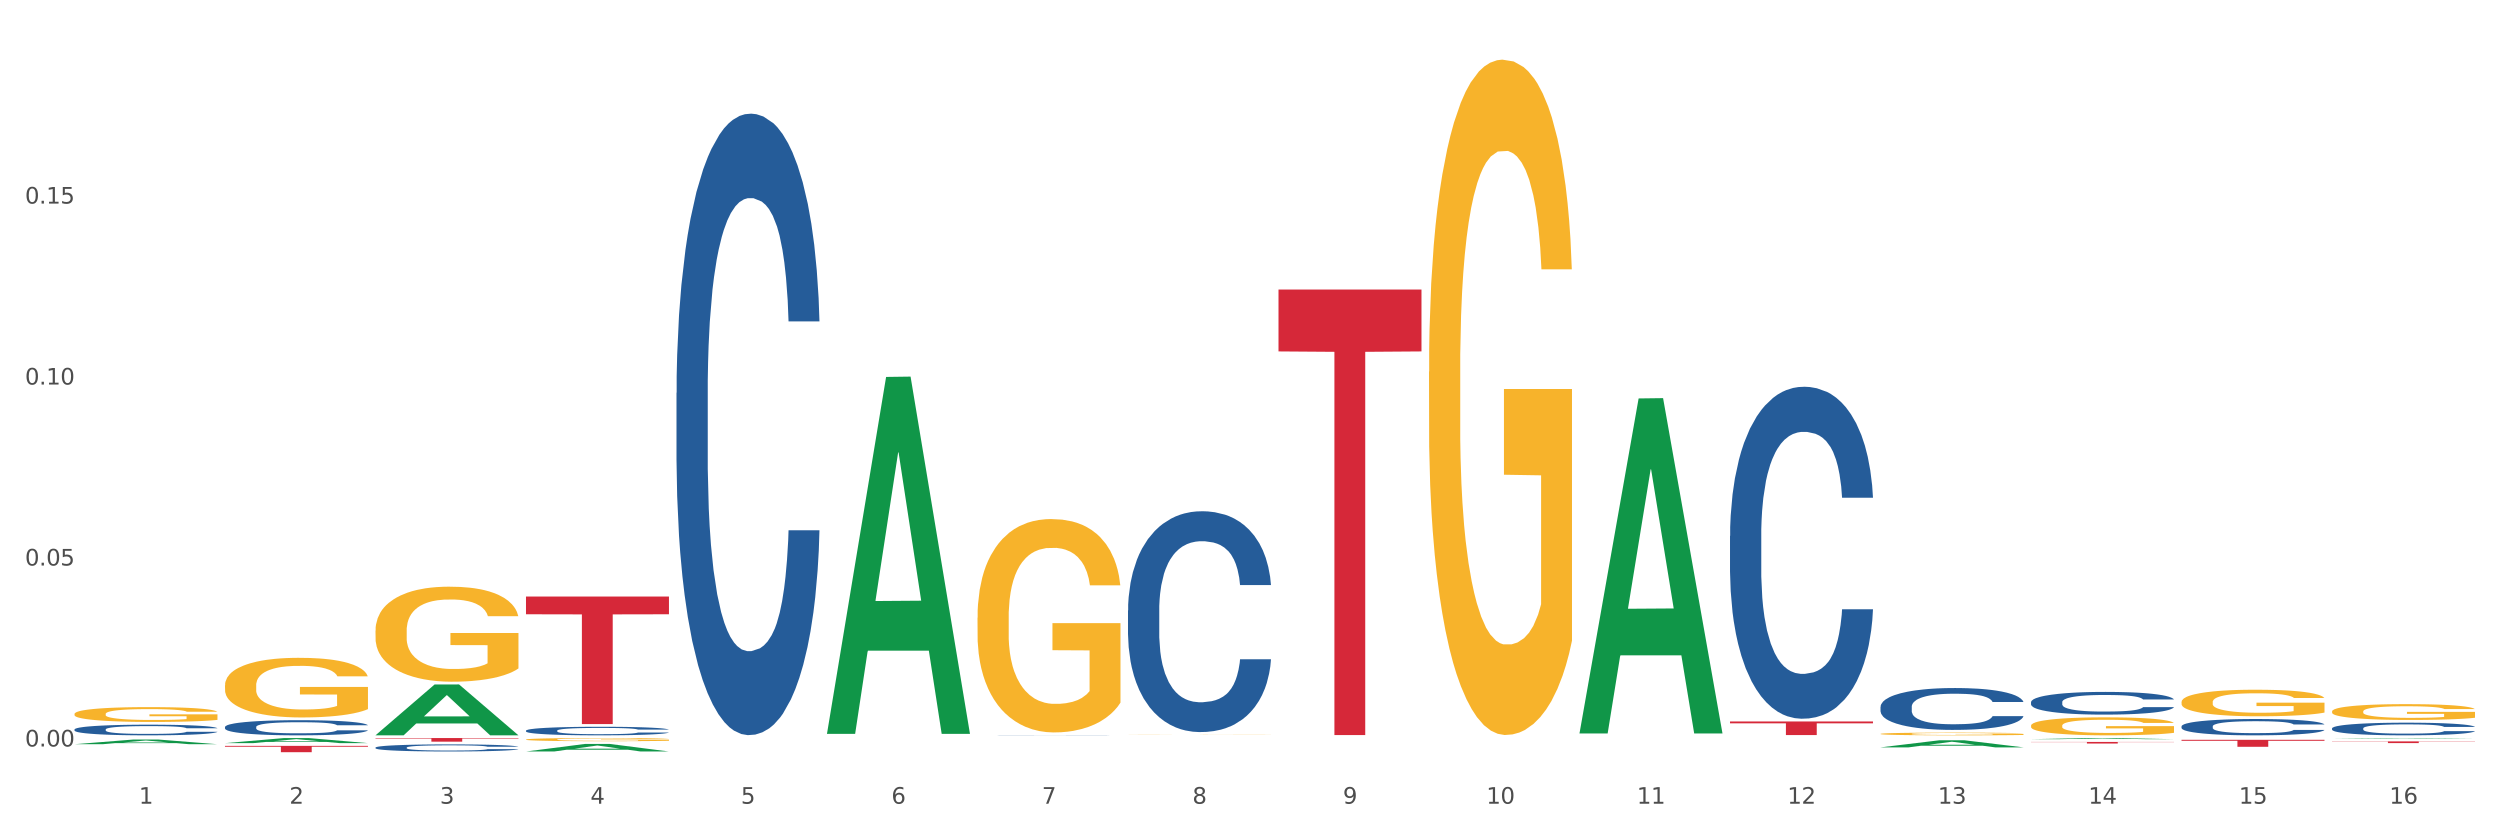<?xml version="1.0" encoding="utf-8" standalone="no"?>
<!DOCTYPE svg PUBLIC "-//W3C//DTD SVG 1.1//EN"
  "http://www.w3.org/Graphics/SVG/1.1/DTD/svg11.dtd">
<svg xmlns:xlink="http://www.w3.org/1999/xlink" width="1080pt" height="360pt" viewBox="0 0 1080 360" xmlns="http://www.w3.org/2000/svg" version="1.1">
 <rect x="0" y="0" width="1080" height="360" fill="#333333" stroke="none"/>
 <defs>
  <style type="text/css">*{stroke-linejoin: round; stroke-linecap: butt}</style>
 </defs>
 <g id="figure_1">
  <g id="patch_1">
   <path d="M 0 360 
L 1080 360 
L 1080 0 
L 0 0 
z
" style="fill: #ffffff; stroke: #ffffff; stroke-linejoin: miter"/>
  </g>
  <g id="axes_1">
   <g id="matplotlib.axis_1">
    <g id="xtick_1">
     <g id="text_1">
      <!-- 1 -->
      <g style="fill: #4d4d4d" transform="translate(60.004 347.204) scale(0.096 -0.096)">
       <defs>
        <path id="DejaVuSans-31" d="M 794 531 
L 1825 531 
L 1825 4091 
L 703 3866 
L 703 4441 
L 1819 4666 
L 2450 4666 
L 2450 531 
L 3481 531 
L 3481 0 
L 794 0 
L 794 531 
z
" transform="scale(0.016)"/>
       </defs>
       <use xlink:href="#DejaVuSans-31"/>
      </g>
     </g>
    </g>
    <g id="xtick_2">
     <g id="text_2">
      <!-- 2 -->
      <g style="fill: #4d4d4d" transform="translate(125.021 347.204) scale(0.096 -0.096)">
       <defs>
        <path id="DejaVuSans-32" d="M 1228 531 
L 3431 531 
L 3431 0 
L 469 0 
L 469 531 
Q 828 903 1448 1529 
Q 2069 2156 2228 2338 
Q 2531 2678 2651 2914 
Q 2772 3150 2772 3378 
Q 2772 3750 2511 3984 
Q 2250 4219 1831 4219 
Q 1534 4219 1204 4116 
Q 875 4013 500 3803 
L 500 4441 
Q 881 4594 1212 4672 
Q 1544 4750 1819 4750 
Q 2544 4750 2975 4387 
Q 3406 4025 3406 3419 
Q 3406 3131 3298 2873 
Q 3191 2616 2906 2266 
Q 2828 2175 2409 1742 
Q 1991 1309 1228 531 
z
" transform="scale(0.016)"/>
       </defs>
       <use xlink:href="#DejaVuSans-32"/>
      </g>
     </g>
    </g>
    <g id="xtick_3">
     <g id="text_3">
      <!-- 3 -->
      <g style="fill: #4d4d4d" transform="translate(190.039 347.204) scale(0.096 -0.096)">
       <defs>
        <path id="DejaVuSans-33" d="M 2597 2516 
Q 3050 2419 3304 2112 
Q 3559 1806 3559 1356 
Q 3559 666 3084 287 
Q 2609 -91 1734 -91 
Q 1441 -91 1130 -33 
Q 819 25 488 141 
L 488 750 
Q 750 597 1062 519 
Q 1375 441 1716 441 
Q 2309 441 2620 675 
Q 2931 909 2931 1356 
Q 2931 1769 2642 2001 
Q 2353 2234 1838 2234 
L 1294 2234 
L 1294 2753 
L 1863 2753 
Q 2328 2753 2575 2939 
Q 2822 3125 2822 3475 
Q 2822 3834 2567 4026 
Q 2313 4219 1838 4219 
Q 1578 4219 1281 4162 
Q 984 4106 628 3988 
L 628 4550 
Q 988 4650 1302 4700 
Q 1616 4750 1894 4750 
Q 2613 4750 3031 4423 
Q 3450 4097 3450 3541 
Q 3450 3153 3228 2886 
Q 3006 2619 2597 2516 
z
" transform="scale(0.016)"/>
       </defs>
       <use xlink:href="#DejaVuSans-33"/>
      </g>
     </g>
    </g>
    <g id="xtick_4">
     <g id="text_4">
      <!-- 4 -->
      <g style="fill: #4d4d4d" transform="translate(255.056 347.204) scale(0.096 -0.096)">
       <defs>
        <path id="DejaVuSans-34" d="M 2419 4116 
L 825 1625 
L 2419 1625 
L 2419 4116 
z
M 2253 4666 
L 3047 4666 
L 3047 1625 
L 3713 1625 
L 3713 1100 
L 3047 1100 
L 3047 0 
L 2419 0 
L 2419 1100 
L 313 1100 
L 313 1709 
L 2253 4666 
z
" transform="scale(0.016)"/>
       </defs>
       <use xlink:href="#DejaVuSans-34"/>
      </g>
     </g>
    </g>
    <g id="xtick_5">
     <g id="text_5">
      <!-- 5 -->
      <g style="fill: #4d4d4d" transform="translate(320.073 347.204) scale(0.096 -0.096)">
       <defs>
        <path id="DejaVuSans-35" d="M 691 4666 
L 3169 4666 
L 3169 4134 
L 1269 4134 
L 1269 2991 
Q 1406 3038 1543 3061 
Q 1681 3084 1819 3084 
Q 2600 3084 3056 2656 
Q 3513 2228 3513 1497 
Q 3513 744 3044 326 
Q 2575 -91 1722 -91 
Q 1428 -91 1123 -41 
Q 819 9 494 109 
L 494 744 
Q 775 591 1075 516 
Q 1375 441 1709 441 
Q 2250 441 2565 725 
Q 2881 1009 2881 1497 
Q 2881 1984 2565 2268 
Q 2250 2553 1709 2553 
Q 1456 2553 1204 2497 
Q 953 2441 691 2322 
L 691 4666 
z
" transform="scale(0.016)"/>
       </defs>
       <use xlink:href="#DejaVuSans-35"/>
      </g>
     </g>
    </g>
    <g id="xtick_6">
     <g id="text_6">
      <!-- 6 -->
      <g style="fill: #4d4d4d" transform="translate(385.09 347.204) scale(0.096 -0.096)">
       <defs>
        <path id="DejaVuSans-36" d="M 2113 2584 
Q 1688 2584 1439 2293 
Q 1191 2003 1191 1497 
Q 1191 994 1439 701 
Q 1688 409 2113 409 
Q 2538 409 2786 701 
Q 3034 994 3034 1497 
Q 3034 2003 2786 2293 
Q 2538 2584 2113 2584 
z
M 3366 4563 
L 3366 3988 
Q 3128 4100 2886 4159 
Q 2644 4219 2406 4219 
Q 1781 4219 1451 3797 
Q 1122 3375 1075 2522 
Q 1259 2794 1537 2939 
Q 1816 3084 2150 3084 
Q 2853 3084 3261 2657 
Q 3669 2231 3669 1497 
Q 3669 778 3244 343 
Q 2819 -91 2113 -91 
Q 1303 -91 875 529 
Q 447 1150 447 2328 
Q 447 3434 972 4092 
Q 1497 4750 2381 4750 
Q 2619 4750 2861 4703 
Q 3103 4656 3366 4563 
z
" transform="scale(0.016)"/>
       </defs>
       <use xlink:href="#DejaVuSans-36"/>
      </g>
     </g>
    </g>
    <g id="xtick_7">
     <g id="text_7">
      <!-- 7 -->
      <g style="fill: #4d4d4d" transform="translate(450.108 347.204) scale(0.096 -0.096)">
       <defs>
        <path id="DejaVuSans-37" d="M 525 4666 
L 3525 4666 
L 3525 4397 
L 1831 0 
L 1172 0 
L 2766 4134 
L 525 4134 
L 525 4666 
z
" transform="scale(0.016)"/>
       </defs>
       <use xlink:href="#DejaVuSans-37"/>
      </g>
     </g>
    </g>
    <g id="xtick_8">
     <g id="text_8">
      <!-- 8 -->
      <g style="fill: #4d4d4d" transform="translate(515.125 347.204) scale(0.096 -0.096)">
       <defs>
        <path id="DejaVuSans-38" d="M 2034 2216 
Q 1584 2216 1326 1975 
Q 1069 1734 1069 1313 
Q 1069 891 1326 650 
Q 1584 409 2034 409 
Q 2484 409 2743 651 
Q 3003 894 3003 1313 
Q 3003 1734 2745 1975 
Q 2488 2216 2034 2216 
z
M 1403 2484 
Q 997 2584 770 2862 
Q 544 3141 544 3541 
Q 544 4100 942 4425 
Q 1341 4750 2034 4750 
Q 2731 4750 3128 4425 
Q 3525 4100 3525 3541 
Q 3525 3141 3298 2862 
Q 3072 2584 2669 2484 
Q 3125 2378 3379 2068 
Q 3634 1759 3634 1313 
Q 3634 634 3220 271 
Q 2806 -91 2034 -91 
Q 1263 -91 848 271 
Q 434 634 434 1313 
Q 434 1759 690 2068 
Q 947 2378 1403 2484 
z
M 1172 3481 
Q 1172 3119 1398 2916 
Q 1625 2713 2034 2713 
Q 2441 2713 2670 2916 
Q 2900 3119 2900 3481 
Q 2900 3844 2670 4047 
Q 2441 4250 2034 4250 
Q 1625 4250 1398 4047 
Q 1172 3844 1172 3481 
z
" transform="scale(0.016)"/>
       </defs>
       <use xlink:href="#DejaVuSans-38"/>
      </g>
     </g>
    </g>
    <g id="xtick_9">
     <g id="text_9">
      <!-- 9 -->
      <g style="fill: #4d4d4d" transform="translate(580.142 347.204) scale(0.096 -0.096)">
       <defs>
        <path id="DejaVuSans-39" d="M 703 97 
L 703 672 
Q 941 559 1184 500 
Q 1428 441 1663 441 
Q 2288 441 2617 861 
Q 2947 1281 2994 2138 
Q 2813 1869 2534 1725 
Q 2256 1581 1919 1581 
Q 1219 1581 811 2004 
Q 403 2428 403 3163 
Q 403 3881 828 4315 
Q 1253 4750 1959 4750 
Q 2769 4750 3195 4129 
Q 3622 3509 3622 2328 
Q 3622 1225 3098 567 
Q 2575 -91 1691 -91 
Q 1453 -91 1209 -44 
Q 966 3 703 97 
z
M 1959 2075 
Q 2384 2075 2632 2365 
Q 2881 2656 2881 3163 
Q 2881 3666 2632 3958 
Q 2384 4250 1959 4250 
Q 1534 4250 1286 3958 
Q 1038 3666 1038 3163 
Q 1038 2656 1286 2365 
Q 1534 2075 1959 2075 
z
" transform="scale(0.016)"/>
       </defs>
       <use xlink:href="#DejaVuSans-39"/>
      </g>
     </g>
    </g>
    <g id="xtick_10">
     <g id="text_10">
      <!-- 10 -->
      <g style="fill: #4d4d4d" transform="translate(642.105 347.204) scale(0.096 -0.096)">
       <defs>
        <path id="DejaVuSans-30" d="M 2034 4250 
Q 1547 4250 1301 3770 
Q 1056 3291 1056 2328 
Q 1056 1369 1301 889 
Q 1547 409 2034 409 
Q 2525 409 2770 889 
Q 3016 1369 3016 2328 
Q 3016 3291 2770 3770 
Q 2525 4250 2034 4250 
z
M 2034 4750 
Q 2819 4750 3233 4129 
Q 3647 3509 3647 2328 
Q 3647 1150 3233 529 
Q 2819 -91 2034 -91 
Q 1250 -91 836 529 
Q 422 1150 422 2328 
Q 422 3509 836 4129 
Q 1250 4750 2034 4750 
z
" transform="scale(0.016)"/>
       </defs>
       <use xlink:href="#DejaVuSans-31"/>
       <use xlink:href="#DejaVuSans-30" transform="translate(63.623 0)"/>
      </g>
     </g>
    </g>
    <g id="xtick_11">
     <g id="text_11">
      <!-- 11 -->
      <g style="fill: #4d4d4d" transform="translate(707.123 347.204) scale(0.096 -0.096)">
       <use xlink:href="#DejaVuSans-31"/>
       <use xlink:href="#DejaVuSans-31" transform="translate(63.623 0)"/>
      </g>
     </g>
    </g>
    <g id="xtick_12">
     <g id="text_12">
      <!-- 12 -->
      <g style="fill: #4d4d4d" transform="translate(772.14 347.204) scale(0.096 -0.096)">
       <use xlink:href="#DejaVuSans-31"/>
       <use xlink:href="#DejaVuSans-32" transform="translate(63.623 0)"/>
      </g>
     </g>
    </g>
    <g id="xtick_13">
     <g id="text_13">
      <!-- 13 -->
      <g style="fill: #4d4d4d" transform="translate(837.157 347.204) scale(0.096 -0.096)">
       <use xlink:href="#DejaVuSans-31"/>
       <use xlink:href="#DejaVuSans-33" transform="translate(63.623 0)"/>
      </g>
     </g>
    </g>
    <g id="xtick_14">
     <g id="text_14">
      <!-- 14 -->
      <g style="fill: #4d4d4d" transform="translate(902.174 347.204) scale(0.096 -0.096)">
       <use xlink:href="#DejaVuSans-31"/>
       <use xlink:href="#DejaVuSans-34" transform="translate(63.623 0)"/>
      </g>
     </g>
    </g>
    <g id="xtick_15">
     <g id="text_15">
      <!-- 15 -->
      <g style="fill: #4d4d4d" transform="translate(967.192 347.204) scale(0.096 -0.096)">
       <use xlink:href="#DejaVuSans-31"/>
       <use xlink:href="#DejaVuSans-35" transform="translate(63.623 0)"/>
      </g>
     </g>
    </g>
    <g id="xtick_16">
     <g id="text_16">
      <!-- 16 -->
      <g style="fill: #4d4d4d" transform="translate(1032.209 347.204) scale(0.096 -0.096)">
       <use xlink:href="#DejaVuSans-31"/>
       <use xlink:href="#DejaVuSans-36" transform="translate(63.623 0)"/>
      </g>
     </g>
    </g>
    <g id="xtick_17"/>
    <g id="xtick_18"/>
    <g id="xtick_19"/>
    <g id="xtick_20"/>
    <g id="xtick_21"/>
    <g id="xtick_22"/>
    <g id="xtick_23"/>
    <g id="xtick_24"/>
    <g id="xtick_25"/>
    <g id="xtick_26"/>
    <g id="xtick_27"/>
    <g id="xtick_28"/>
    <g id="xtick_29"/>
    <g id="xtick_30"/>
    <g id="xtick_31"/>
   </g>
   <g id="matplotlib.axis_2">
    <g id="ytick_1">
     <g id="text_17">
      <!-- 0.00 -->
      <g style="fill: #4d4d4d" transform="translate(10.8 322.485) scale(0.096 -0.096)">
       <defs>
        <path id="DejaVuSans-2e" d="M 684 794 
L 1344 794 
L 1344 0 
L 684 0 
L 684 794 
z
" transform="scale(0.016)"/>
       </defs>
       <use xlink:href="#DejaVuSans-30"/>
       <use xlink:href="#DejaVuSans-2e" transform="translate(63.623 0)"/>
       <use xlink:href="#DejaVuSans-30" transform="translate(95.41 0)"/>
       <use xlink:href="#DejaVuSans-30" transform="translate(159.033 0)"/>
      </g>
     </g>
    </g>
    <g id="ytick_2">
     <g id="text_18">
      <!-- 0.05 -->
      <g style="fill: #4d4d4d" transform="translate(10.8 244.307) scale(0.096 -0.096)">
       <use xlink:href="#DejaVuSans-30"/>
       <use xlink:href="#DejaVuSans-2e" transform="translate(63.623 0)"/>
       <use xlink:href="#DejaVuSans-30" transform="translate(95.41 0)"/>
       <use xlink:href="#DejaVuSans-35" transform="translate(159.033 0)"/>
      </g>
     </g>
    </g>
    <g id="ytick_3">
     <g id="text_19">
      <!-- 0.10 -->
      <g style="fill: #4d4d4d" transform="translate(10.8 166.13) scale(0.096 -0.096)">
       <use xlink:href="#DejaVuSans-30"/>
       <use xlink:href="#DejaVuSans-2e" transform="translate(63.623 0)"/>
       <use xlink:href="#DejaVuSans-31" transform="translate(95.41 0)"/>
       <use xlink:href="#DejaVuSans-30" transform="translate(159.033 0)"/>
      </g>
     </g>
    </g>
    <g id="ytick_4">
     <g id="text_20">
      <!-- 0.15 -->
      <g style="fill: #4d4d4d" transform="translate(10.8 87.952) scale(0.096 -0.096)">
       <use xlink:href="#DejaVuSans-30"/>
       <use xlink:href="#DejaVuSans-2e" transform="translate(63.623 0)"/>
       <use xlink:href="#DejaVuSans-31" transform="translate(95.41 0)"/>
       <use xlink:href="#DejaVuSans-35" transform="translate(159.033 0)"/>
      </g>
     </g>
    </g>
    <g id="ytick_5"/>
    <g id="ytick_6"/>
    <g id="ytick_7"/>
    <g id="ytick_8"/>
   </g>
   <g id="PolyCollection_1">
    <path d="M 32.175 321.501 
L 32.239 321.499 
L 57.709 319.468 
L 68.28 319.466 
L 93.941 321.505 
L 81.715 321.505 
L 76.176 321.03 
L 49.877 321.03 
L 49.686 321.038 
L 44.337 321.505 
L 32.175 321.505 
L 32.175 321.501 
L 53.188 320.747 
L 72.864 320.745 
L 63.122 319.9 
L 62.995 319.897 
L 62.867 319.902 
L 53.125 320.745 
L 53.188 320.747 
L 32.175 321.501 
z
" clip-path="url(#p8999c6854f)" style="fill: #109648"/>
    <path d="M 97.192 321.031 
L 97.256 321.029 
L 122.727 318.84 
L 133.297 318.838 
L 158.959 321.035 
L 146.733 321.035 
L 141.193 320.524 
L 114.894 320.524 
L 114.703 320.532 
L 109.354 321.035 
L 97.192 321.035 
L 97.192 321.031 
L 118.206 320.218 
L 137.882 320.216 
L 128.139 319.306 
L 128.012 319.302 
L 127.884 319.308 
L 118.142 320.216 
L 118.206 320.218 
L 97.192 321.031 
z
" clip-path="url(#p8999c6854f)" style="fill: #109648"/>
    <path d="M 682.347 316.574 
L 682.411 316.438 
L 707.882 172.127 
L 718.452 171.991 
L 744.114 316.846 
L 731.888 316.846 
L 726.348 283.114 
L 700.05 283.114 
L 699.859 283.658 
L 694.51 316.846 
L 682.347 316.846 
L 682.347 316.574 
L 703.361 262.984 
L 723.037 262.848 
L 713.294 202.866 
L 713.167 202.594 
L 713.04 203.002 
L 703.297 262.848 
L 703.361 262.984 
L 682.347 316.574 
z
" clip-path="url(#p8999c6854f)" style="fill: #109648"/>
    <path d="M 32.175 308.436 
L 32.248 308.43 
L 32.248 308.22 
L 32.394 308.038 
L 33.123 307.599 
L 34.217 307.236 
L 35.019 307.042 
L 35.821 306.884 
L 36.769 306.726 
L 37.936 306.562 
L 40.051 306.322 
L 41.363 306.199 
L 42.968 306.07 
L 45.885 305.883 
L 47.999 305.778 
L 50.187 305.69 
L 53.76 305.584 
L 56.094 305.538 
L 58.573 305.502 
L 61.563 305.479 
L 63.824 305.473 
L 68.783 305.491 
L 73.012 305.543 
L 75.054 305.584 
L 77.679 305.655 
L 79.065 305.701 
L 81.326 305.795 
L 83.659 305.918 
L 85.263 306.024 
L 87.67 306.223 
L 89.493 306.422 
L 91.17 306.668 
L 92.045 306.838 
L 92.702 306.996 
L 93.285 307.177 
L 93.868 307.464 
L 80.742 307.464 
L 80.232 307.259 
L 79.43 307.066 
L 78.263 306.879 
L 77.242 306.761 
L 75.492 306.615 
L 73.887 306.521 
L 72.21 306.451 
L 70.168 306.392 
L 68.564 306.363 
L 66.303 306.34 
L 61.855 306.346 
L 58.865 306.392 
L 56.823 306.451 
L 55.511 306.504 
L 54.344 306.562 
L 53.031 306.644 
L 51.5 306.767 
L 50.406 306.879 
L 49.312 307.019 
L 48.437 307.16 
L 47.635 307.324 
L 46.979 307.499 
L 46.468 307.681 
L 46.031 307.903 
L 45.666 308.272 
L 45.666 309.074 
L 45.812 309.256 
L 46.176 309.496 
L 46.614 309.678 
L 47.343 309.894 
L 47.999 310.041 
L 49.239 310.252 
L 50.625 310.427 
L 51.719 310.538 
L 52.812 310.632 
L 54.708 310.761 
L 56.823 310.866 
L 58.646 310.931 
L 61.126 310.989 
L 62.803 311.013 
L 64.261 311.025 
L 67.835 311.025 
L 70.387 311.007 
L 73.231 310.966 
L 75.419 310.913 
L 77.242 310.849 
L 79.284 310.743 
L 80.596 310.644 
L 80.596 309.42 
L 64.553 309.414 
L 64.553 308.6 
L 93.941 308.6 
L 93.941 310.989 
L 92.702 311.112 
L 91.316 311.224 
L 89.858 311.323 
L 87.67 311.446 
L 85.045 311.563 
L 82.711 311.645 
L 80.232 311.716 
L 77.315 311.78 
L 73.523 311.838 
L 71.189 311.862 
L 68.272 311.879 
L 64.845 311.885 
L 61.855 311.874 
L 58.938 311.844 
L 55.875 311.792 
L 52.885 311.716 
L 50.625 311.639 
L 48.364 311.546 
L 45.958 311.423 
L 44.062 311.306 
L 42.603 311.2 
L 40.999 311.066 
L 39.249 310.89 
L 37.936 310.732 
L 36.769 310.568 
L 35.529 310.357 
L 34.654 310.175 
L 33.779 309.947 
L 33.269 309.777 
L 32.685 309.514 
L 32.248 309.145 
L 32.175 308.436 
z
" clip-path="url(#p8999c6854f)" style="fill: #f7b32b"/>
    <path d="M 97.192 296.085 
L 97.265 296.061 
L 97.265 295.214 
L 97.411 294.485 
L 98.14 292.72 
L 99.234 291.261 
L 100.036 290.484 
L 100.838 289.849 
L 101.786 289.214 
L 102.953 288.555 
L 105.068 287.59 
L 106.381 287.096 
L 107.985 286.578 
L 110.902 285.825 
L 113.017 285.401 
L 115.204 285.048 
L 118.778 284.625 
L 121.111 284.436 
L 123.591 284.295 
L 126.58 284.201 
L 128.841 284.178 
L 133.8 284.248 
L 138.03 284.46 
L 140.071 284.625 
L 142.697 284.907 
L 144.082 285.095 
L 146.343 285.472 
L 148.676 285.966 
L 150.281 286.39 
L 152.687 287.19 
L 154.51 287.99 
L 156.188 288.978 
L 157.063 289.661 
L 157.719 290.296 
L 158.302 291.026 
L 158.886 292.179 
L 145.759 292.179 
L 145.249 291.355 
L 144.447 290.578 
L 143.28 289.825 
L 142.259 289.355 
L 140.509 288.766 
L 138.905 288.39 
L 137.227 288.107 
L 135.185 287.872 
L 133.581 287.755 
L 131.321 287.66 
L 126.872 287.684 
L 123.882 287.872 
L 121.84 288.107 
L 120.528 288.319 
L 119.361 288.555 
L 118.048 288.884 
L 116.517 289.378 
L 115.423 289.825 
L 114.329 290.39 
L 113.454 290.955 
L 112.652 291.614 
L 111.996 292.32 
L 111.485 293.049 
L 111.048 293.944 
L 110.683 295.426 
L 110.683 298.65 
L 110.829 299.38 
L 111.194 300.344 
L 111.631 301.074 
L 112.36 301.945 
L 113.017 302.533 
L 114.256 303.38 
L 115.642 304.086 
L 116.736 304.533 
L 117.83 304.91 
L 119.726 305.427 
L 121.84 305.851 
L 123.664 306.11 
L 126.143 306.345 
L 127.82 306.439 
L 129.279 306.486 
L 132.852 306.486 
L 135.404 306.416 
L 138.248 306.251 
L 140.436 306.039 
L 142.259 305.78 
L 144.301 305.357 
L 145.614 304.957 
L 145.614 300.038 
L 129.57 300.015 
L 129.57 296.744 
L 158.959 296.744 
L 158.959 306.345 
L 157.719 306.839 
L 156.333 307.286 
L 154.875 307.686 
L 152.687 308.181 
L 150.062 308.651 
L 147.728 308.981 
L 145.249 309.263 
L 142.332 309.522 
L 138.54 309.757 
L 136.206 309.851 
L 133.289 309.922 
L 129.862 309.946 
L 126.872 309.899 
L 123.955 309.781 
L 120.892 309.569 
L 117.903 309.263 
L 115.642 308.957 
L 113.381 308.581 
L 110.975 308.087 
L 109.079 307.616 
L 107.62 307.192 
L 106.016 306.651 
L 104.266 305.945 
L 102.953 305.31 
L 101.786 304.651 
L 100.547 303.804 
L 99.672 303.074 
L 98.797 302.156 
L 98.286 301.474 
L 97.703 300.415 
L 97.265 298.932 
L 97.192 296.085 
z
" clip-path="url(#p8999c6854f)" style="fill: #f7b32b"/>
    <path d="M 162.209 272.416 
L 162.282 272.378 
L 162.282 271.029 
L 162.428 269.866 
L 163.157 267.054 
L 164.251 264.729 
L 165.054 263.492 
L 165.856 262.479 
L 166.804 261.467 
L 167.97 260.417 
L 170.085 258.88 
L 171.398 258.092 
L 173.002 257.267 
L 175.919 256.068 
L 178.034 255.393 
L 180.222 254.83 
L 183.795 254.155 
L 186.128 253.855 
L 188.608 253.63 
L 191.598 253.48 
L 193.858 253.443 
L 198.817 253.555 
L 203.047 253.893 
L 205.089 254.155 
L 207.714 254.605 
L 209.099 254.905 
L 211.36 255.505 
L 213.694 256.292 
L 215.298 256.967 
L 217.704 258.242 
L 219.528 259.517 
L 221.205 261.092 
L 222.08 262.179 
L 222.736 263.192 
L 223.32 264.354 
L 223.903 266.192 
L 210.777 266.192 
L 210.266 264.879 
L 209.464 263.642 
L 208.297 262.442 
L 207.276 261.692 
L 205.526 260.755 
L 203.922 260.155 
L 202.245 259.705 
L 200.203 259.33 
L 198.598 259.142 
L 196.338 258.992 
L 191.889 259.03 
L 188.9 259.33 
L 186.858 259.705 
L 185.545 260.042 
L 184.378 260.417 
L 183.066 260.942 
L 181.534 261.729 
L 180.44 262.442 
L 179.347 263.342 
L 178.471 264.242 
L 177.669 265.292 
L 177.013 266.417 
L 176.503 267.579 
L 176.065 269.004 
L 175.7 271.366 
L 175.7 276.503 
L 175.846 277.665 
L 176.211 279.203 
L 176.648 280.365 
L 177.378 281.753 
L 178.034 282.69 
L 179.274 284.04 
L 180.659 285.165 
L 181.753 285.877 
L 182.847 286.477 
L 184.743 287.302 
L 186.858 287.977 
L 188.681 288.389 
L 191.16 288.764 
L 192.837 288.914 
L 194.296 288.989 
L 197.869 288.989 
L 200.422 288.877 
L 203.266 288.614 
L 205.453 288.277 
L 207.276 287.864 
L 209.318 287.19 
L 210.631 286.552 
L 210.631 278.715 
L 194.588 278.678 
L 194.588 273.466 
L 223.976 273.466 
L 223.976 288.764 
L 222.736 289.552 
L 221.351 290.264 
L 219.892 290.902 
L 217.704 291.689 
L 215.079 292.439 
L 212.746 292.964 
L 210.266 293.414 
L 207.349 293.826 
L 203.557 294.201 
L 201.224 294.351 
L 198.307 294.464 
L 194.879 294.501 
L 191.889 294.426 
L 188.972 294.239 
L 185.91 293.901 
L 182.92 293.414 
L 180.659 292.927 
L 178.399 292.327 
L 175.992 291.539 
L 174.096 290.789 
L 172.638 290.114 
L 171.033 289.252 
L 169.283 288.127 
L 167.97 287.115 
L 166.804 286.065 
L 165.564 284.715 
L 164.689 283.552 
L 163.814 282.09 
L 163.303 281.003 
L 162.72 279.315 
L 162.282 276.953 
L 162.209 272.416 
z
" clip-path="url(#p8999c6854f)" style="fill: #f7b32b"/>
    <path d="M 227.227 319.468 
L 227.3 319.466 
L 227.3 319.422 
L 227.445 319.383 
L 228.175 319.29 
L 229.269 319.212 
L 230.071 319.171 
L 230.873 319.138 
L 231.821 319.104 
L 232.988 319.069 
L 235.102 319.018 
L 236.415 318.992 
L 238.019 318.965 
L 240.936 318.925 
L 243.051 318.902 
L 245.239 318.884 
L 248.812 318.861 
L 251.146 318.851 
L 253.625 318.844 
L 256.615 318.839 
L 258.876 318.838 
L 263.834 318.841 
L 268.064 318.853 
L 270.106 318.861 
L 272.731 318.876 
L 274.117 318.886 
L 276.377 318.906 
L 278.711 318.932 
L 280.315 318.955 
L 282.722 318.997 
L 284.545 319.039 
L 286.222 319.092 
L 287.097 319.128 
L 287.753 319.161 
L 288.337 319.2 
L 288.92 319.261 
L 275.794 319.261 
L 275.283 319.217 
L 274.481 319.176 
L 273.315 319.136 
L 272.294 319.112 
L 270.543 319.08 
L 268.939 319.061 
L 267.262 319.046 
L 265.22 319.033 
L 263.616 319.027 
L 261.355 319.022 
L 256.907 319.023 
L 253.917 319.033 
L 251.875 319.046 
L 250.562 319.057 
L 249.396 319.069 
L 248.083 319.087 
L 246.552 319.113 
L 245.458 319.136 
L 244.364 319.166 
L 243.489 319.196 
L 242.687 319.231 
L 242.03 319.268 
L 241.52 319.307 
L 241.082 319.354 
L 240.718 319.433 
L 240.718 319.603 
L 240.863 319.642 
L 241.228 319.693 
L 241.666 319.732 
L 242.395 319.778 
L 243.051 319.809 
L 244.291 319.854 
L 245.676 319.891 
L 246.77 319.915 
L 247.864 319.935 
L 249.76 319.962 
L 251.875 319.984 
L 253.698 319.998 
L 256.177 320.011 
L 257.855 320.016 
L 259.313 320.018 
L 262.886 320.018 
L 265.439 320.014 
L 268.283 320.006 
L 270.47 319.994 
L 272.294 319.981 
L 274.335 319.958 
L 275.648 319.937 
L 275.648 319.677 
L 259.605 319.676 
L 259.605 319.503 
L 288.993 319.503 
L 288.993 320.011 
L 287.753 320.037 
L 286.368 320.06 
L 284.909 320.082 
L 282.722 320.108 
L 280.096 320.133 
L 277.763 320.15 
L 275.283 320.165 
L 272.366 320.179 
L 268.574 320.191 
L 266.241 320.196 
L 263.324 320.2 
L 259.897 320.201 
L 256.907 320.199 
L 253.99 320.192 
L 250.927 320.181 
L 247.937 320.165 
L 245.676 320.149 
L 243.416 320.129 
L 241.009 320.103 
L 239.113 320.078 
L 237.655 320.055 
L 236.05 320.027 
L 234.3 319.989 
L 232.988 319.956 
L 231.821 319.921 
L 230.581 319.876 
L 229.706 319.838 
L 228.831 319.789 
L 228.321 319.753 
L 227.737 319.697 
L 227.3 319.618 
L 227.227 319.468 
z
" clip-path="url(#p8999c6854f)" style="fill: #f7b32b"/>
    <path d="M 812.382 322.856 
L 812.446 322.853 
L 837.916 319.784 
L 848.487 319.781 
L 874.148 322.862 
L 861.922 322.862 
L 856.382 322.144 
L 830.084 322.144 
L 829.893 322.156 
L 824.544 322.862 
L 812.382 322.862 
L 812.382 322.856 
L 833.395 321.716 
L 853.071 321.713 
L 843.329 320.438 
L 843.201 320.432 
L 843.074 320.441 
L 833.332 321.713 
L 833.395 321.716 
L 812.382 322.856 
z
" clip-path="url(#p8999c6854f)" style="fill: #109648"/>
    <path d="M 877.399 319.329 
L 877.463 319.328 
L 902.933 318.838 
L 913.504 318.838 
L 939.166 319.329 
L 926.94 319.329 
L 921.4 319.215 
L 895.101 319.215 
L 894.91 319.217 
L 889.561 319.329 
L 877.399 319.329 
L 877.399 319.329 
L 898.412 319.147 
L 918.089 319.146 
L 908.346 318.942 
L 908.219 318.942 
L 908.091 318.943 
L 898.349 319.146 
L 898.412 319.147 
L 877.399 319.329 
z
" clip-path="url(#p8999c6854f)" style="fill: #109648"/>
    <path d="M 1007.434 319.104 
L 1007.497 319.104 
L 1032.968 318.838 
L 1043.538 318.838 
L 1069.2 319.105 
L 1056.974 319.105 
L 1051.434 319.042 
L 1025.136 319.042 
L 1024.945 319.043 
L 1019.596 319.105 
L 1007.434 319.105 
L 1007.434 319.104 
L 1028.447 319.005 
L 1048.123 319.005 
L 1038.38 318.895 
L 1038.253 318.894 
L 1038.126 318.895 
L 1028.383 319.005 
L 1028.447 319.005 
L 1007.434 319.104 
z
" clip-path="url(#p8999c6854f)" style="fill: #109648"/>
    <path d="M 97.192 322.208 
L 158.959 322.208 
L 158.959 322.589 
L 134.662 322.591 
L 134.662 324.95 
L 121.343 324.95 
L 121.343 322.591 
L 97.192 322.589 
L 97.192 322.21 
L 97.192 322.208 
z
" clip-path="url(#p8999c6854f)" style="fill: #d62839"/>
    <path d="M 1007.434 314.654 
L 1007.507 314.649 
L 1007.507 314.509 
L 1007.726 314.319 
L 1008.529 313.969 
L 1009.551 313.705 
L 1011.303 313.395 
L 1012.252 313.265 
L 1013.493 313.12 
L 1016.049 312.886 
L 1018.969 312.686 
L 1021.013 312.576 
L 1022.547 312.506 
L 1025.978 312.381 
L 1027.949 312.326 
L 1029.994 312.281 
L 1031.746 312.251 
L 1034.666 312.216 
L 1037.003 312.201 
L 1039.704 312.196 
L 1041.967 312.201 
L 1044.961 312.221 
L 1049.341 312.281 
L 1051.021 312.316 
L 1053.284 312.376 
L 1055.62 312.456 
L 1057.518 312.536 
L 1059.709 312.651 
L 1061.972 312.801 
L 1064.162 312.99 
L 1065.696 313.165 
L 1066.937 313.35 
L 1068.032 313.575 
L 1068.835 313.82 
L 1069.2 314.024 
L 1055.839 314.024 
L 1055.474 313.84 
L 1054.744 313.64 
L 1054.014 313.505 
L 1053.211 313.395 
L 1051.97 313.27 
L 1050.875 313.19 
L 1049.049 313.095 
L 1047.37 313.035 
L 1045.983 313 
L 1044.304 312.97 
L 1040.726 312.94 
L 1038.171 312.94 
L 1036.565 312.95 
L 1034.593 312.975 
L 1032.914 313.01 
L 1030.943 313.07 
L 1029.41 313.135 
L 1027.876 313.22 
L 1027 313.28 
L 1025.686 313.39 
L 1024.81 313.48 
L 1023.642 313.635 
L 1022.985 313.745 
L 1021.817 314.029 
L 1021.306 314.239 
L 1021.086 314.384 
L 1020.94 314.544 
L 1020.94 315.323 
L 1021.379 315.672 
L 1021.744 315.822 
L 1022.328 315.992 
L 1023.423 316.212 
L 1025.029 316.427 
L 1026.708 316.581 
L 1028.095 316.676 
L 1029.41 316.746 
L 1030.724 316.801 
L 1032.33 316.851 
L 1033.644 316.881 
L 1035.615 316.911 
L 1037.952 316.926 
L 1039.777 316.926 
L 1043.501 316.901 
L 1045.18 316.876 
L 1046.786 316.841 
L 1048.538 316.786 
L 1049.925 316.726 
L 1050.728 316.681 
L 1052.043 316.586 
L 1053.065 316.487 
L 1053.941 316.372 
L 1054.525 316.272 
L 1055.182 316.122 
L 1055.693 315.952 
L 1055.839 315.862 
L 1069.2 315.862 
L 1068.908 316.042 
L 1068.397 316.217 
L 1067.375 316.452 
L 1066.572 316.586 
L 1065.33 316.751 
L 1064.016 316.891 
L 1062.191 317.046 
L 1060.512 317.161 
L 1058.76 317.261 
L 1056.861 317.351 
L 1053.43 317.476 
L 1052.189 317.51 
L 1049.56 317.57 
L 1047.516 317.605 
L 1044.523 317.64 
L 1041.456 317.66 
L 1038.244 317.665 
L 1035.396 317.655 
L 1032.257 317.625 
L 1030.286 317.595 
L 1028.095 317.55 
L 1025.54 317.481 
L 1023.131 317.396 
L 1020.867 317.296 
L 1018.75 317.181 
L 1016.779 317.051 
L 1014.224 316.836 
L 1012.325 316.626 
L 1010.938 316.432 
L 1009.989 316.267 
L 1009.04 316.057 
L 1008.529 315.912 
L 1007.726 315.563 
L 1007.434 315.238 
L 1007.434 314.654 
z
" clip-path="url(#p8999c6854f)" style="fill: #255c99"/>
    <path d="M 227.227 315.627 
L 227.3 315.623 
L 227.3 315.529 
L 227.519 315.4 
L 228.322 315.164 
L 229.344 314.984 
L 231.096 314.775 
L 232.045 314.687 
L 233.287 314.589 
L 235.842 314.43 
L 238.762 314.295 
L 240.807 314.22 
L 242.34 314.173 
L 245.771 314.089 
L 247.743 314.051 
L 249.787 314.021 
L 251.539 314.001 
L 254.459 313.977 
L 256.796 313.967 
L 259.497 313.964 
L 261.76 313.967 
L 264.754 313.98 
L 269.134 314.021 
L 270.814 314.045 
L 273.077 314.085 
L 275.413 314.139 
L 277.312 314.193 
L 279.502 314.271 
L 281.765 314.373 
L 283.955 314.501 
L 285.489 314.619 
L 286.73 314.744 
L 287.825 314.897 
L 288.628 315.062 
L 288.993 315.201 
L 275.632 315.201 
L 275.267 315.076 
L 274.537 314.941 
L 273.807 314.849 
L 273.004 314.775 
L 271.763 314.69 
L 270.668 314.636 
L 268.842 314.572 
L 267.163 314.531 
L 265.776 314.508 
L 264.097 314.488 
L 260.519 314.467 
L 257.964 314.467 
L 256.358 314.474 
L 254.386 314.491 
L 252.707 314.515 
L 250.736 314.555 
L 249.203 314.599 
L 247.669 314.657 
L 246.793 314.697 
L 245.479 314.772 
L 244.603 314.832 
L 243.435 314.937 
L 242.778 315.012 
L 241.61 315.204 
L 241.099 315.346 
L 240.88 315.444 
L 240.734 315.552 
L 240.734 316.08 
L 241.172 316.316 
L 241.537 316.418 
L 242.121 316.533 
L 243.216 316.682 
L 244.822 316.827 
L 246.501 316.932 
L 247.889 316.996 
L 249.203 317.043 
L 250.517 317.08 
L 252.123 317.114 
L 253.437 317.135 
L 255.409 317.155 
L 257.745 317.165 
L 259.57 317.165 
L 263.294 317.148 
L 264.973 317.131 
L 266.579 317.108 
L 268.331 317.07 
L 269.718 317.03 
L 270.522 316.999 
L 271.836 316.935 
L 272.858 316.867 
L 273.734 316.79 
L 274.318 316.722 
L 274.975 316.621 
L 275.486 316.506 
L 275.632 316.445 
L 288.993 316.445 
L 288.701 316.567 
L 288.19 316.685 
L 287.168 316.844 
L 286.365 316.935 
L 285.124 317.047 
L 283.809 317.141 
L 281.984 317.246 
L 280.305 317.324 
L 278.553 317.391 
L 276.654 317.452 
L 273.223 317.537 
L 271.982 317.561 
L 269.353 317.601 
L 267.309 317.625 
L 264.316 317.648 
L 261.249 317.662 
L 258.037 317.665 
L 255.19 317.659 
L 252.05 317.638 
L 250.079 317.618 
L 247.889 317.588 
L 245.333 317.54 
L 242.924 317.483 
L 240.661 317.415 
L 238.543 317.337 
L 236.572 317.249 
L 234.017 317.104 
L 232.118 316.962 
L 230.731 316.83 
L 229.782 316.719 
L 228.833 316.577 
L 228.322 316.479 
L 227.519 316.242 
L 227.227 316.022 
L 227.227 315.627 
z
" clip-path="url(#p8999c6854f)" style="fill: #255c99"/>
    <path d="M 292.244 169.732 
L 292.317 169.486 
L 292.317 162.621 
L 292.536 153.304 
L 293.339 136.14 
L 294.361 123.145 
L 296.113 107.943 
L 297.063 101.568 
L 298.304 94.457 
L 300.859 82.933 
L 303.78 73.125 
L 305.824 67.731 
L 307.357 64.298 
L 310.788 58.168 
L 312.76 55.471 
L 314.804 53.264 
L 316.556 51.793 
L 319.477 50.077 
L 321.813 49.341 
L 324.514 49.096 
L 326.778 49.341 
L 329.771 50.322 
L 334.152 53.264 
L 335.831 54.981 
L 338.094 57.923 
L 340.431 61.846 
L 342.329 65.769 
L 344.519 71.409 
L 346.782 78.764 
L 348.973 88.082 
L 350.506 96.664 
L 351.747 105.736 
L 352.842 116.77 
L 353.645 128.784 
L 354.01 138.837 
L 340.65 138.837 
L 340.284 129.765 
L 339.554 119.957 
L 338.824 113.337 
L 338.021 107.943 
L 336.78 101.813 
L 335.685 97.89 
L 333.86 93.231 
L 332.18 90.289 
L 330.793 88.572 
L 329.114 87.101 
L 325.536 85.63 
L 322.981 85.63 
L 321.375 86.12 
L 319.404 87.346 
L 317.724 89.063 
L 315.753 92.005 
L 314.22 95.193 
L 312.687 99.361 
L 311.811 102.303 
L 310.496 107.697 
L 309.62 112.111 
L 308.452 119.712 
L 307.795 125.106 
L 306.627 139.082 
L 306.116 149.38 
L 305.897 156.491 
L 305.751 164.337 
L 305.751 202.588 
L 306.189 219.751 
L 306.554 227.107 
L 307.138 235.444 
L 308.233 246.232 
L 309.839 256.776 
L 311.519 264.377 
L 312.906 269.035 
L 314.22 272.468 
L 315.534 275.165 
L 317.14 277.617 
L 318.455 279.088 
L 320.426 280.559 
L 322.762 281.295 
L 324.587 281.295 
L 328.311 280.069 
L 329.99 278.843 
L 331.596 277.127 
L 333.349 274.43 
L 334.736 271.487 
L 335.539 269.281 
L 336.853 264.622 
L 337.875 259.718 
L 338.751 254.078 
L 339.335 249.175 
L 339.992 241.819 
L 340.504 233.482 
L 340.65 229.069 
L 354.01 229.069 
L 353.718 237.896 
L 353.207 246.477 
L 352.185 258.002 
L 351.382 264.622 
L 350.141 272.713 
L 348.827 279.579 
L 347.001 287.18 
L 345.322 292.819 
L 343.57 297.723 
L 341.672 302.137 
L 338.24 308.266 
L 336.999 309.983 
L 334.371 312.925 
L 332.326 314.642 
L 329.333 316.358 
L 326.267 317.339 
L 323.054 317.584 
L 320.207 317.093 
L 317.067 315.622 
L 315.096 314.151 
L 312.906 311.944 
L 310.35 308.512 
L 307.941 304.343 
L 305.678 299.439 
L 303.561 293.8 
L 301.589 287.425 
L 299.034 276.882 
L 297.136 266.583 
L 295.748 257.021 
L 294.799 248.929 
L 293.85 238.631 
L 293.339 231.521 
L 292.536 214.357 
L 292.244 198.419 
L 292.244 169.732 
z
" clip-path="url(#p8999c6854f)" style="fill: #255c99"/>
    <path d="M 422.278 317.605 
L 422.351 317.604 
L 422.351 317.603 
L 422.57 317.602 
L 423.374 317.6 
L 424.396 317.598 
L 426.148 317.595 
L 427.097 317.594 
L 428.338 317.593 
L 430.894 317.592 
L 433.814 317.59 
L 435.858 317.589 
L 437.391 317.589 
L 440.823 317.588 
L 442.794 317.587 
L 444.839 317.587 
L 446.591 317.587 
L 449.511 317.587 
L 451.847 317.587 
L 454.549 317.587 
L 456.812 317.587 
L 459.806 317.587 
L 464.186 317.587 
L 465.865 317.587 
L 468.129 317.588 
L 470.465 317.588 
L 472.363 317.589 
L 474.554 317.59 
L 476.817 317.591 
L 479.007 317.592 
L 480.54 317.594 
L 481.782 317.595 
L 482.877 317.597 
L 483.68 317.598 
L 484.045 317.6 
L 470.684 317.6 
L 470.319 317.599 
L 469.589 317.597 
L 468.859 317.596 
L 468.056 317.595 
L 466.814 317.594 
L 465.719 317.594 
L 463.894 317.593 
L 462.215 317.593 
L 460.828 317.592 
L 459.148 317.592 
L 455.571 317.592 
L 453.016 317.592 
L 451.409 317.592 
L 449.438 317.592 
L 447.759 317.592 
L 445.788 317.593 
L 444.254 317.593 
L 442.721 317.594 
L 441.845 317.594 
L 440.531 317.595 
L 439.655 317.596 
L 438.487 317.597 
L 437.83 317.598 
L 436.661 317.6 
L 436.15 317.601 
L 435.931 317.603 
L 435.785 317.604 
L 435.785 317.609 
L 436.223 317.612 
L 436.588 317.613 
L 437.172 317.614 
L 438.268 317.616 
L 439.874 317.617 
L 441.553 317.619 
L 442.94 317.619 
L 444.254 317.62 
L 445.569 317.62 
L 447.175 317.621 
L 448.489 317.621 
L 450.46 317.621 
L 452.797 317.621 
L 454.622 317.621 
L 458.345 317.621 
L 460.025 317.621 
L 461.631 317.62 
L 463.383 317.62 
L 464.77 317.62 
L 465.573 317.619 
L 466.887 317.619 
L 467.91 317.618 
L 468.786 317.617 
L 469.37 317.616 
L 470.027 317.615 
L 470.538 317.614 
L 470.684 317.613 
L 484.045 317.613 
L 483.753 317.615 
L 483.242 317.616 
L 482.22 317.618 
L 481.416 317.619 
L 480.175 317.62 
L 478.861 317.621 
L 477.036 317.622 
L 475.357 317.623 
L 473.604 317.624 
L 471.706 317.624 
L 468.275 317.625 
L 467.034 317.625 
L 464.405 317.626 
L 462.361 317.626 
L 459.367 317.626 
L 456.301 317.626 
L 453.089 317.627 
L 450.241 317.626 
L 447.102 317.626 
L 445.131 317.626 
L 442.94 317.626 
L 440.385 317.625 
L 437.976 317.625 
L 435.712 317.624 
L 433.595 317.623 
L 431.624 317.622 
L 429.068 317.62 
L 427.17 317.619 
L 425.783 317.618 
L 424.834 317.616 
L 423.885 317.615 
L 423.374 317.614 
L 422.57 317.611 
L 422.278 317.609 
L 422.278 317.605 
z
" clip-path="url(#p8999c6854f)" style="fill: #255c99"/>
    <path d="M 487.296 263.722 
L 487.369 263.635 
L 487.369 261.196 
L 487.588 257.885 
L 488.391 251.786 
L 489.413 247.168 
L 491.165 241.766 
L 492.114 239.5 
L 493.356 236.974 
L 495.911 232.879 
L 498.831 229.393 
L 500.876 227.477 
L 502.409 226.257 
L 505.84 224.079 
L 507.811 223.12 
L 509.856 222.336 
L 511.608 221.813 
L 514.528 221.203 
L 516.865 220.942 
L 519.566 220.855 
L 521.829 220.942 
L 524.823 221.29 
L 529.203 222.336 
L 530.883 222.946 
L 533.146 223.991 
L 535.482 225.386 
L 537.38 226.78 
L 539.571 228.784 
L 541.834 231.397 
L 544.024 234.708 
L 545.558 237.758 
L 546.799 240.982 
L 547.894 244.902 
L 548.697 249.172 
L 549.062 252.744 
L 535.701 252.744 
L 535.336 249.52 
L 534.606 246.035 
L 533.876 243.683 
L 533.073 241.766 
L 531.832 239.588 
L 530.737 238.194 
L 528.911 236.538 
L 527.232 235.493 
L 525.845 234.883 
L 524.166 234.36 
L 520.588 233.837 
L 518.033 233.837 
L 516.427 234.011 
L 514.455 234.447 
L 512.776 235.057 
L 510.805 236.102 
L 509.272 237.235 
L 507.738 238.716 
L 506.862 239.762 
L 505.548 241.679 
L 504.672 243.247 
L 503.504 245.948 
L 502.847 247.865 
L 501.679 252.831 
L 501.168 256.491 
L 500.949 259.017 
L 500.803 261.806 
L 500.803 275.398 
L 501.241 281.497 
L 501.606 284.111 
L 502.19 287.073 
L 503.285 290.907 
L 504.891 294.653 
L 506.57 297.354 
L 507.957 299.01 
L 509.272 300.229 
L 510.586 301.188 
L 512.192 302.059 
L 513.506 302.582 
L 515.478 303.105 
L 517.814 303.366 
L 519.639 303.366 
L 523.363 302.93 
L 525.042 302.495 
L 526.648 301.885 
L 528.4 300.926 
L 529.787 299.881 
L 530.591 299.097 
L 531.905 297.441 
L 532.927 295.699 
L 533.803 293.695 
L 534.387 291.952 
L 535.044 289.338 
L 535.555 286.376 
L 535.701 284.808 
L 549.062 284.808 
L 548.77 287.944 
L 548.259 290.994 
L 547.237 295.089 
L 546.434 297.441 
L 545.193 300.317 
L 543.878 302.756 
L 542.053 305.457 
L 540.374 307.461 
L 538.622 309.204 
L 536.723 310.772 
L 533.292 312.95 
L 532.051 313.56 
L 529.422 314.606 
L 527.378 315.216 
L 524.385 315.826 
L 521.318 316.174 
L 518.106 316.261 
L 515.258 316.087 
L 512.119 315.564 
L 510.148 315.041 
L 507.957 314.257 
L 505.402 313.037 
L 502.993 311.556 
L 500.73 309.814 
L 498.612 307.81 
L 496.641 305.544 
L 494.086 301.798 
L 492.187 298.138 
L 490.8 294.74 
L 489.851 291.865 
L 488.902 288.206 
L 488.391 285.679 
L 487.588 279.58 
L 487.296 273.916 
L 487.296 263.722 
z
" clip-path="url(#p8999c6854f)" style="fill: #255c99"/>
    <path d="M 747.365 231.516 
L 747.438 231.385 
L 747.438 227.718 
L 747.657 222.74 
L 748.46 213.572 
L 749.482 206.63 
L 751.234 198.51 
L 752.183 195.104 
L 753.424 191.306 
L 755.98 185.15 
L 758.9 179.911 
L 760.944 177.03 
L 762.478 175.196 
L 765.909 171.922 
L 767.88 170.481 
L 769.925 169.302 
L 771.677 168.516 
L 774.597 167.599 
L 776.934 167.206 
L 779.635 167.075 
L 781.898 167.206 
L 784.892 167.73 
L 789.272 169.302 
L 790.952 170.219 
L 793.215 171.791 
L 795.551 173.886 
L 797.449 175.982 
L 799.64 178.994 
L 801.903 182.924 
L 804.093 187.901 
L 805.627 192.485 
L 806.868 197.331 
L 807.963 203.225 
L 808.766 209.643 
L 809.131 215.013 
L 795.77 215.013 
L 795.405 210.167 
L 794.675 204.928 
L 793.945 201.391 
L 793.142 198.51 
L 791.901 195.235 
L 790.806 193.14 
L 788.98 190.651 
L 787.301 189.079 
L 785.914 188.163 
L 784.235 187.377 
L 780.657 186.591 
L 778.102 186.591 
L 776.496 186.853 
L 774.524 187.508 
L 772.845 188.425 
L 770.874 189.996 
L 769.341 191.699 
L 767.807 193.926 
L 766.931 195.497 
L 765.617 198.379 
L 764.741 200.736 
L 763.573 204.797 
L 762.916 207.678 
L 761.748 215.144 
L 761.237 220.645 
L 761.018 224.443 
L 760.871 228.634 
L 760.871 249.067 
L 761.31 258.235 
L 761.675 262.164 
L 762.259 266.618 
L 763.354 272.381 
L 764.96 278.013 
L 766.639 282.073 
L 768.026 284.561 
L 769.341 286.395 
L 770.655 287.836 
L 772.261 289.146 
L 773.575 289.932 
L 775.546 290.717 
L 777.883 291.11 
L 779.708 291.11 
L 783.432 290.455 
L 785.111 289.801 
L 786.717 288.884 
L 788.469 287.443 
L 789.856 285.871 
L 790.66 284.692 
L 791.974 282.204 
L 792.996 279.584 
L 793.872 276.572 
L 794.456 273.952 
L 795.113 270.023 
L 795.624 265.57 
L 795.77 263.212 
L 809.131 263.212 
L 808.839 267.927 
L 808.328 272.512 
L 807.306 278.668 
L 806.503 282.204 
L 805.262 286.526 
L 803.947 290.193 
L 802.122 294.254 
L 800.443 297.266 
L 798.691 299.886 
L 796.792 302.243 
L 793.361 305.518 
L 792.12 306.435 
L 789.491 308.006 
L 787.447 308.923 
L 784.454 309.84 
L 781.387 310.364 
L 778.175 310.495 
L 775.327 310.233 
L 772.188 309.447 
L 770.217 308.661 
L 768.026 307.482 
L 765.471 305.649 
L 763.062 303.422 
L 760.798 300.803 
L 758.681 297.79 
L 756.71 294.385 
L 754.155 288.753 
L 752.256 283.252 
L 750.869 278.144 
L 749.92 273.821 
L 748.971 268.32 
L 748.46 264.522 
L 747.657 255.354 
L 747.365 246.84 
L 747.365 231.516 
z
" clip-path="url(#p8999c6854f)" style="fill: #255c99"/>
    <path d="M 812.382 305.358 
L 812.455 305.341 
L 812.455 304.879 
L 812.674 304.251 
L 813.477 303.094 
L 814.499 302.218 
L 816.251 301.194 
L 817.201 300.764 
L 818.442 300.285 
L 820.997 299.508 
L 823.917 298.847 
L 825.962 298.484 
L 827.495 298.253 
L 830.926 297.84 
L 832.898 297.658 
L 834.942 297.509 
L 836.694 297.41 
L 839.615 297.294 
L 841.951 297.245 
L 844.652 297.228 
L 846.916 297.245 
L 849.909 297.311 
L 854.29 297.509 
L 855.969 297.625 
L 858.232 297.823 
L 860.568 298.087 
L 862.467 298.352 
L 864.657 298.732 
L 866.92 299.227 
L 869.111 299.855 
L 870.644 300.434 
L 871.885 301.045 
L 872.98 301.789 
L 873.783 302.598 
L 874.148 303.276 
L 860.787 303.276 
L 860.422 302.664 
L 859.692 302.003 
L 858.962 301.557 
L 858.159 301.194 
L 856.918 300.781 
L 855.823 300.516 
L 853.998 300.202 
L 852.318 300.004 
L 850.931 299.888 
L 849.252 299.789 
L 845.674 299.69 
L 843.119 299.69 
L 841.513 299.723 
L 839.542 299.806 
L 837.862 299.921 
L 835.891 300.12 
L 834.358 300.335 
L 832.825 300.615 
L 831.949 300.814 
L 830.634 301.177 
L 829.758 301.475 
L 828.59 301.987 
L 827.933 302.35 
L 826.765 303.292 
L 826.254 303.986 
L 826.035 304.466 
L 825.889 304.994 
L 825.889 307.572 
L 826.327 308.729 
L 826.692 309.224 
L 827.276 309.786 
L 828.371 310.513 
L 829.977 311.224 
L 831.657 311.736 
L 833.044 312.05 
L 834.358 312.281 
L 835.672 312.463 
L 837.278 312.628 
L 838.592 312.727 
L 840.564 312.826 
L 842.9 312.876 
L 844.725 312.876 
L 848.449 312.793 
L 850.128 312.711 
L 851.734 312.595 
L 853.486 312.413 
L 854.874 312.215 
L 855.677 312.066 
L 856.991 311.752 
L 858.013 311.422 
L 858.889 311.042 
L 859.473 310.711 
L 860.13 310.216 
L 860.641 309.654 
L 860.787 309.357 
L 874.148 309.357 
L 873.856 309.951 
L 873.345 310.53 
L 872.323 311.306 
L 871.52 311.752 
L 870.279 312.298 
L 868.965 312.76 
L 867.139 313.273 
L 865.46 313.653 
L 863.708 313.983 
L 861.81 314.281 
L 858.378 314.694 
L 857.137 314.809 
L 854.509 315.008 
L 852.464 315.123 
L 849.471 315.239 
L 846.405 315.305 
L 843.192 315.322 
L 840.345 315.289 
L 837.205 315.189 
L 835.234 315.09 
L 833.044 314.942 
L 830.488 314.71 
L 828.079 314.429 
L 825.816 314.099 
L 823.698 313.719 
L 821.727 313.289 
L 819.172 312.579 
L 817.274 311.885 
L 815.886 311.24 
L 814.937 310.695 
L 813.988 310.001 
L 813.477 309.522 
L 812.674 308.365 
L 812.382 307.291 
L 812.382 305.358 
z
" clip-path="url(#p8999c6854f)" style="fill: #255c99"/>
    <path d="M 877.399 303.312 
L 877.472 303.303 
L 877.472 303.052 
L 877.691 302.711 
L 878.494 302.083 
L 879.516 301.608 
L 881.269 301.052 
L 882.218 300.819 
L 883.459 300.559 
L 886.014 300.138 
L 888.935 299.779 
L 890.979 299.582 
L 892.512 299.456 
L 895.944 299.232 
L 897.915 299.134 
L 899.959 299.053 
L 901.711 298.999 
L 904.632 298.936 
L 906.968 298.909 
L 909.67 298.9 
L 911.933 298.909 
L 914.926 298.945 
L 919.307 299.053 
L 920.986 299.116 
L 923.249 299.223 
L 925.586 299.367 
L 927.484 299.51 
L 929.674 299.716 
L 931.938 299.985 
L 934.128 300.326 
L 935.661 300.64 
L 936.902 300.972 
L 937.997 301.375 
L 938.8 301.814 
L 939.166 302.182 
L 925.805 302.182 
L 925.44 301.85 
L 924.71 301.492 
L 923.979 301.25 
L 923.176 301.052 
L 921.935 300.828 
L 920.84 300.685 
L 919.015 300.514 
L 917.336 300.407 
L 915.948 300.344 
L 914.269 300.29 
L 910.692 300.236 
L 908.136 300.236 
L 906.53 300.254 
L 904.559 300.299 
L 902.88 300.362 
L 900.908 300.469 
L 899.375 300.586 
L 897.842 300.738 
L 896.966 300.846 
L 895.652 301.043 
L 894.775 301.205 
L 893.607 301.483 
L 892.95 301.68 
L 891.782 302.191 
L 891.271 302.568 
L 891.052 302.828 
L 890.906 303.114 
L 890.906 304.513 
L 891.344 305.141 
L 891.709 305.41 
L 892.293 305.715 
L 893.388 306.109 
L 894.995 306.495 
L 896.674 306.773 
L 898.061 306.943 
L 899.375 307.068 
L 900.689 307.167 
L 902.296 307.257 
L 903.61 307.311 
L 905.581 307.364 
L 907.917 307.391 
L 909.743 307.391 
L 913.466 307.346 
L 915.145 307.302 
L 916.751 307.239 
L 918.504 307.14 
L 919.891 307.033 
L 920.694 306.952 
L 922.008 306.782 
L 923.03 306.602 
L 923.906 306.396 
L 924.491 306.217 
L 925.148 305.948 
L 925.659 305.643 
L 925.805 305.481 
L 939.166 305.481 
L 938.873 305.804 
L 938.362 306.118 
L 937.34 306.539 
L 936.537 306.782 
L 935.296 307.077 
L 933.982 307.328 
L 932.157 307.606 
L 930.477 307.813 
L 928.725 307.992 
L 926.827 308.153 
L 923.395 308.377 
L 922.154 308.44 
L 919.526 308.548 
L 917.482 308.611 
L 914.488 308.673 
L 911.422 308.709 
L 908.209 308.718 
L 905.362 308.7 
L 902.223 308.646 
L 900.251 308.593 
L 898.061 308.512 
L 895.506 308.386 
L 893.096 308.234 
L 890.833 308.055 
L 888.716 307.848 
L 886.744 307.615 
L 884.189 307.23 
L 882.291 306.853 
L 880.904 306.504 
L 879.954 306.208 
L 879.005 305.831 
L 878.494 305.571 
L 877.691 304.943 
L 877.399 304.361 
L 877.399 303.312 
z
" clip-path="url(#p8999c6854f)" style="fill: #255c99"/>
    <path d="M 942.416 313.782 
L 942.489 313.775 
L 942.489 313.595 
L 942.708 313.35 
L 943.512 312.899 
L 944.534 312.558 
L 946.286 312.158 
L 947.235 311.991 
L 948.476 311.804 
L 951.032 311.501 
L 953.952 311.244 
L 955.996 311.102 
L 957.529 311.012 
L 960.961 310.851 
L 962.932 310.78 
L 964.976 310.722 
L 966.729 310.683 
L 969.649 310.638 
L 971.985 310.619 
L 974.687 310.613 
L 976.95 310.619 
L 979.943 310.645 
L 984.324 310.722 
L 986.003 310.767 
L 988.267 310.845 
L 990.603 310.948 
L 992.501 311.051 
L 994.691 311.199 
L 996.955 311.392 
L 999.145 311.637 
L 1000.678 311.862 
L 1001.919 312.1 
L 1003.015 312.39 
L 1003.818 312.706 
L 1004.183 312.97 
L 990.822 312.97 
L 990.457 312.732 
L 989.727 312.474 
L 988.997 312.3 
L 988.194 312.158 
L 986.952 311.997 
L 985.857 311.894 
L 984.032 311.772 
L 982.353 311.695 
L 980.966 311.65 
L 979.286 311.611 
L 975.709 311.572 
L 973.154 311.572 
L 971.547 311.585 
L 969.576 311.617 
L 967.897 311.662 
L 965.926 311.74 
L 964.392 311.824 
L 962.859 311.933 
L 961.983 312.01 
L 960.669 312.152 
L 959.793 312.268 
L 958.625 312.468 
L 957.967 312.609 
L 956.799 312.976 
L 956.288 313.247 
L 956.069 313.434 
L 955.923 313.64 
L 955.923 314.645 
L 956.361 315.095 
L 956.726 315.289 
L 957.31 315.508 
L 958.406 315.791 
L 960.012 316.068 
L 961.691 316.268 
L 963.078 316.39 
L 964.392 316.48 
L 965.707 316.551 
L 967.313 316.615 
L 968.627 316.654 
L 970.598 316.693 
L 972.935 316.712 
L 974.76 316.712 
L 978.483 316.68 
L 980.163 316.648 
L 981.769 316.603 
L 983.521 316.532 
L 984.908 316.454 
L 985.711 316.396 
L 987.025 316.274 
L 988.048 316.145 
L 988.924 315.997 
L 989.508 315.868 
L 990.165 315.675 
L 990.676 315.456 
L 990.822 315.34 
L 1004.183 315.34 
L 1003.891 315.572 
L 1003.38 315.797 
L 1002.358 316.1 
L 1001.554 316.274 
L 1000.313 316.487 
L 998.999 316.667 
L 997.174 316.867 
L 995.495 317.015 
L 993.742 317.144 
L 991.844 317.26 
L 988.413 317.421 
L 987.171 317.466 
L 984.543 317.543 
L 982.499 317.588 
L 979.505 317.633 
L 976.439 317.659 
L 973.227 317.665 
L 970.379 317.652 
L 967.24 317.614 
L 965.268 317.575 
L 963.078 317.517 
L 960.523 317.427 
L 958.114 317.318 
L 955.85 317.189 
L 953.733 317.041 
L 951.762 316.873 
L 949.206 316.596 
L 947.308 316.326 
L 945.921 316.074 
L 944.972 315.862 
L 944.023 315.591 
L 943.512 315.405 
L 942.708 314.954 
L 942.416 314.535 
L 942.416 313.782 
z
" clip-path="url(#p8999c6854f)" style="fill: #255c99"/>
    <path d="M 32.175 315.128 
L 32.248 315.124 
L 32.248 315.006 
L 32.467 314.846 
L 33.27 314.551 
L 34.292 314.328 
L 36.045 314.068 
L 36.994 313.958 
L 38.235 313.836 
L 40.79 313.638 
L 43.711 313.47 
L 45.755 313.377 
L 47.288 313.319 
L 50.72 313.213 
L 52.691 313.167 
L 54.735 313.129 
L 56.487 313.104 
L 59.408 313.074 
L 61.744 313.062 
L 64.445 313.058 
L 66.709 313.062 
L 69.702 313.079 
L 74.083 313.129 
L 75.762 313.159 
L 78.025 313.209 
L 80.362 313.276 
L 82.26 313.344 
L 84.45 313.441 
L 86.713 313.567 
L 88.904 313.727 
L 90.437 313.874 
L 91.678 314.03 
L 92.773 314.219 
L 93.576 314.425 
L 93.941 314.598 
L 80.581 314.598 
L 80.216 314.442 
L 79.485 314.274 
L 78.755 314.16 
L 77.952 314.068 
L 76.711 313.962 
L 75.616 313.895 
L 73.791 313.815 
L 72.111 313.765 
L 70.724 313.735 
L 69.045 313.71 
L 65.468 313.685 
L 62.912 313.685 
L 61.306 313.693 
L 59.335 313.714 
L 57.655 313.744 
L 55.684 313.794 
L 54.151 313.849 
L 52.618 313.92 
L 51.742 313.971 
L 50.427 314.063 
L 49.551 314.139 
L 48.383 314.27 
L 47.726 314.362 
L 46.558 314.602 
L 46.047 314.779 
L 45.828 314.901 
L 45.682 315.035 
L 45.682 315.692 
L 46.12 315.986 
L 46.485 316.113 
L 47.069 316.256 
L 48.164 316.441 
L 49.77 316.622 
L 51.45 316.752 
L 52.837 316.832 
L 54.151 316.891 
L 55.465 316.937 
L 57.071 316.979 
L 58.386 317.005 
L 60.357 317.03 
L 62.693 317.043 
L 64.518 317.043 
L 68.242 317.021 
L 69.921 317 
L 71.527 316.971 
L 73.28 316.925 
L 74.667 316.874 
L 75.47 316.836 
L 76.784 316.756 
L 77.806 316.672 
L 78.682 316.575 
L 79.266 316.491 
L 79.923 316.365 
L 80.435 316.222 
L 80.581 316.146 
L 93.941 316.146 
L 93.649 316.298 
L 93.138 316.445 
L 92.116 316.643 
L 91.313 316.756 
L 90.072 316.895 
L 88.758 317.013 
L 86.932 317.144 
L 85.253 317.24 
L 83.501 317.324 
L 81.603 317.4 
L 78.171 317.505 
L 76.93 317.535 
L 74.302 317.585 
L 72.257 317.615 
L 69.264 317.644 
L 66.198 317.661 
L 62.985 317.665 
L 60.138 317.657 
L 56.998 317.632 
L 55.027 317.606 
L 52.837 317.569 
L 50.281 317.51 
L 47.872 317.438 
L 45.609 317.354 
L 43.492 317.257 
L 41.52 317.148 
L 38.965 316.967 
L 37.067 316.79 
L 35.679 316.626 
L 34.73 316.487 
L 33.781 316.31 
L 33.27 316.188 
L 32.467 315.894 
L 32.175 315.62 
L 32.175 315.128 
z
" clip-path="url(#p8999c6854f)" style="fill: #255c99"/>
    <path d="M 97.192 314.06 
L 97.265 314.054 
L 97.265 313.886 
L 97.484 313.659 
L 98.287 313.241 
L 99.31 312.924 
L 101.062 312.553 
L 102.011 312.397 
L 103.252 312.224 
L 105.807 311.943 
L 108.728 311.704 
L 110.772 311.572 
L 112.305 311.489 
L 115.737 311.339 
L 117.708 311.273 
L 119.752 311.22 
L 121.505 311.184 
L 124.425 311.142 
L 126.761 311.124 
L 129.463 311.118 
L 131.726 311.124 
L 134.719 311.148 
L 139.1 311.22 
L 140.779 311.261 
L 143.042 311.333 
L 145.379 311.429 
L 147.277 311.525 
L 149.467 311.662 
L 151.731 311.841 
L 153.921 312.069 
L 155.454 312.278 
L 156.695 312.499 
L 157.79 312.768 
L 158.594 313.061 
L 158.959 313.306 
L 145.598 313.306 
L 145.233 313.085 
L 144.503 312.846 
L 143.773 312.685 
L 142.969 312.553 
L 141.728 312.403 
L 140.633 312.308 
L 138.808 312.194 
L 137.129 312.122 
L 135.741 312.081 
L 134.062 312.045 
L 130.485 312.009 
L 127.929 312.009 
L 126.323 312.021 
L 124.352 312.051 
L 122.673 312.093 
L 120.701 312.164 
L 119.168 312.242 
L 117.635 312.344 
L 116.759 312.415 
L 115.445 312.547 
L 114.569 312.655 
L 113.4 312.84 
L 112.743 312.972 
L 111.575 313.312 
L 111.064 313.563 
L 110.845 313.737 
L 110.699 313.928 
L 110.699 314.861 
L 111.137 315.28 
L 111.502 315.459 
L 112.086 315.662 
L 113.181 315.925 
L 114.788 316.182 
L 116.467 316.368 
L 117.854 316.481 
L 119.168 316.565 
L 120.482 316.631 
L 122.089 316.691 
L 123.403 316.727 
L 125.374 316.762 
L 127.71 316.78 
L 129.536 316.78 
L 133.259 316.75 
L 134.938 316.721 
L 136.545 316.679 
L 138.297 316.613 
L 139.684 316.541 
L 140.487 316.487 
L 141.801 316.374 
L 142.823 316.254 
L 143.7 316.117 
L 144.284 315.997 
L 144.941 315.818 
L 145.452 315.614 
L 145.598 315.507 
L 158.959 315.507 
L 158.667 315.722 
L 158.156 315.931 
L 157.133 316.212 
L 156.33 316.374 
L 155.089 316.571 
L 153.775 316.739 
L 151.95 316.924 
L 150.27 317.061 
L 148.518 317.181 
L 146.62 317.289 
L 143.188 317.438 
L 141.947 317.48 
L 139.319 317.552 
L 137.275 317.594 
L 134.281 317.635 
L 131.215 317.659 
L 128.002 317.665 
L 125.155 317.653 
L 122.016 317.617 
L 120.044 317.582 
L 117.854 317.528 
L 115.299 317.444 
L 112.889 317.342 
L 110.626 317.223 
L 108.509 317.085 
L 106.538 316.93 
L 103.982 316.673 
L 102.084 316.422 
L 100.697 316.188 
L 99.748 315.991 
L 98.798 315.74 
L 98.287 315.567 
L 97.484 315.148 
L 97.192 314.759 
L 97.192 314.06 
z
" clip-path="url(#p8999c6854f)" style="fill: #255c99"/>
    <path d="M 162.209 322.951 
L 162.282 322.948 
L 162.282 322.87 
L 162.502 322.763 
L 163.305 322.567 
L 164.327 322.419 
L 166.079 322.245 
L 167.028 322.172 
L 168.269 322.091 
L 170.825 321.96 
L 173.745 321.848 
L 175.789 321.786 
L 177.323 321.747 
L 180.754 321.677 
L 182.725 321.646 
L 184.77 321.621 
L 186.522 321.604 
L 189.442 321.584 
L 191.778 321.576 
L 194.48 321.573 
L 196.743 321.576 
L 199.737 321.587 
L 204.117 321.621 
L 205.796 321.64 
L 208.06 321.674 
L 210.396 321.719 
L 212.294 321.764 
L 214.485 321.828 
L 216.748 321.912 
L 218.938 322.018 
L 220.471 322.116 
L 221.713 322.22 
L 222.808 322.346 
L 223.611 322.483 
L 223.976 322.598 
L 210.615 322.598 
L 210.25 322.495 
L 209.52 322.383 
L 208.79 322.307 
L 207.987 322.245 
L 206.746 322.175 
L 205.65 322.13 
L 203.825 322.077 
L 202.146 322.044 
L 200.759 322.024 
L 199.079 322.007 
L 195.502 321.99 
L 192.947 321.99 
L 191.34 321.996 
L 189.369 322.01 
L 187.69 322.03 
L 185.719 322.063 
L 184.185 322.1 
L 182.652 322.147 
L 181.776 322.181 
L 180.462 322.243 
L 179.586 322.293 
L 178.418 322.38 
L 177.761 322.441 
L 176.592 322.601 
L 176.081 322.719 
L 175.862 322.8 
L 175.716 322.89 
L 175.716 323.326 
L 176.154 323.523 
L 176.519 323.607 
L 177.104 323.702 
L 178.199 323.825 
L 179.805 323.945 
L 181.484 324.032 
L 182.871 324.085 
L 184.185 324.125 
L 185.5 324.155 
L 187.106 324.184 
L 188.42 324.2 
L 190.391 324.217 
L 192.728 324.226 
L 194.553 324.226 
L 198.276 324.212 
L 199.956 324.198 
L 201.562 324.178 
L 203.314 324.147 
L 204.701 324.113 
L 205.504 324.088 
L 206.819 324.035 
L 207.841 323.979 
L 208.717 323.915 
L 209.301 323.859 
L 209.958 323.775 
L 210.469 323.679 
L 210.615 323.629 
L 223.976 323.629 
L 223.684 323.73 
L 223.173 323.828 
L 222.151 323.959 
L 221.348 324.035 
L 220.106 324.127 
L 218.792 324.206 
L 216.967 324.293 
L 215.288 324.357 
L 213.535 324.413 
L 211.637 324.464 
L 208.206 324.534 
L 206.965 324.553 
L 204.336 324.587 
L 202.292 324.606 
L 199.299 324.626 
L 196.232 324.637 
L 193.02 324.64 
L 190.172 324.634 
L 187.033 324.618 
L 185.062 324.601 
L 182.871 324.576 
L 180.316 324.536 
L 177.907 324.489 
L 175.643 324.433 
L 173.526 324.368 
L 171.555 324.296 
L 168.999 324.175 
L 167.101 324.057 
L 165.714 323.948 
L 164.765 323.856 
L 163.816 323.738 
L 163.305 323.657 
L 162.502 323.461 
L 162.209 323.279 
L 162.209 322.951 
z
" clip-path="url(#p8999c6854f)" style="fill: #255c99"/>
    <path d="M 422.278 266.828 
L 422.351 266.744 
L 422.351 263.713 
L 422.497 261.103 
L 423.226 254.789 
L 424.32 249.57 
L 425.122 246.792 
L 425.925 244.519 
L 426.873 242.245 
L 428.039 239.888 
L 430.154 236.437 
L 431.467 234.669 
L 433.071 232.817 
L 435.988 230.123 
L 438.103 228.607 
L 440.291 227.344 
L 443.864 225.829 
L 446.197 225.156 
L 448.677 224.65 
L 451.667 224.314 
L 453.927 224.229 
L 458.886 224.482 
L 463.116 225.24 
L 465.158 225.829 
L 467.783 226.839 
L 469.168 227.513 
L 471.429 228.86 
L 473.763 230.628 
L 475.367 232.143 
L 477.773 235.005 
L 479.596 237.868 
L 481.274 241.404 
L 482.149 243.845 
L 482.805 246.118 
L 483.389 248.728 
L 483.972 252.853 
L 470.846 252.853 
L 470.335 249.907 
L 469.533 247.128 
L 468.366 244.434 
L 467.345 242.751 
L 465.595 240.646 
L 463.991 239.299 
L 462.314 238.289 
L 460.272 237.447 
L 458.667 237.026 
L 456.407 236.689 
L 451.958 236.773 
L 448.969 237.447 
L 446.927 238.289 
L 445.614 239.046 
L 444.447 239.888 
L 443.135 241.067 
L 441.603 242.835 
L 440.509 244.434 
L 439.416 246.455 
L 438.54 248.475 
L 437.738 250.833 
L 437.082 253.358 
L 436.571 255.968 
L 436.134 259.167 
L 435.769 264.471 
L 435.769 276.004 
L 435.915 278.614 
L 436.28 282.066 
L 436.717 284.676 
L 437.447 287.791 
L 438.103 289.895 
L 439.343 292.926 
L 440.728 295.452 
L 441.822 297.051 
L 442.916 298.398 
L 444.812 300.25 
L 446.927 301.766 
L 448.75 302.692 
L 451.229 303.534 
L 452.906 303.87 
L 454.365 304.039 
L 457.938 304.039 
L 460.49 303.786 
L 463.334 303.197 
L 465.522 302.439 
L 467.345 301.513 
L 469.387 299.998 
L 470.7 298.567 
L 470.7 280.972 
L 454.657 280.887 
L 454.657 269.185 
L 484.045 269.185 
L 484.045 303.534 
L 482.805 305.302 
L 481.42 306.901 
L 479.961 308.332 
L 477.773 310.1 
L 475.148 311.784 
L 472.815 312.963 
L 470.335 313.973 
L 467.418 314.899 
L 463.626 315.741 
L 461.293 316.077 
L 458.376 316.33 
L 454.948 316.414 
L 451.958 316.246 
L 449.041 315.825 
L 445.979 315.067 
L 442.989 313.973 
L 440.728 312.878 
L 438.468 311.531 
L 436.061 309.763 
L 434.165 308.08 
L 432.707 306.564 
L 431.102 304.628 
L 429.352 302.102 
L 428.039 299.829 
L 426.873 297.472 
L 425.633 294.441 
L 424.758 291.832 
L 423.883 288.548 
L 423.372 286.107 
L 422.789 282.319 
L 422.351 277.015 
L 422.278 266.828 
z
" clip-path="url(#p8999c6854f)" style="fill: #f7b32b"/>
    <path d="M 487.296 317.467 
L 487.369 317.467 
L 487.369 317.464 
L 487.514 317.462 
L 488.244 317.457 
L 489.338 317.453 
L 490.14 317.451 
L 490.942 317.449 
L 491.89 317.448 
L 493.057 317.446 
L 495.171 317.443 
L 496.484 317.442 
L 498.088 317.44 
L 501.005 317.438 
L 503.12 317.437 
L 505.308 317.436 
L 508.881 317.435 
L 511.215 317.434 
L 513.694 317.434 
L 516.684 317.434 
L 518.945 317.433 
L 523.903 317.434 
L 528.133 317.434 
L 530.175 317.435 
L 532.8 317.436 
L 534.186 317.436 
L 536.446 317.437 
L 538.78 317.438 
L 540.384 317.44 
L 542.791 317.442 
L 544.614 317.444 
L 546.291 317.447 
L 547.166 317.449 
L 547.822 317.451 
L 548.406 317.453 
L 548.989 317.456 
L 535.863 317.456 
L 535.352 317.454 
L 534.55 317.451 
L 533.383 317.449 
L 532.363 317.448 
L 530.612 317.446 
L 529.008 317.445 
L 527.331 317.444 
L 525.289 317.444 
L 523.685 317.443 
L 521.424 317.443 
L 516.976 317.443 
L 513.986 317.444 
L 511.944 317.444 
L 510.631 317.445 
L 509.464 317.446 
L 508.152 317.447 
L 506.62 317.448 
L 505.527 317.449 
L 504.433 317.451 
L 503.558 317.452 
L 502.756 317.454 
L 502.099 317.456 
L 501.589 317.458 
L 501.151 317.461 
L 500.787 317.465 
L 500.787 317.474 
L 500.932 317.476 
L 501.297 317.479 
L 501.735 317.481 
L 502.464 317.483 
L 503.12 317.485 
L 504.36 317.487 
L 505.745 317.489 
L 506.839 317.49 
L 507.933 317.491 
L 509.829 317.493 
L 511.944 317.494 
L 513.767 317.495 
L 516.246 317.495 
L 517.924 317.496 
L 519.382 317.496 
L 522.955 317.496 
L 525.508 317.496 
L 528.352 317.495 
L 530.539 317.495 
L 532.363 317.494 
L 534.404 317.493 
L 535.717 317.492 
L 535.717 317.478 
L 519.674 317.478 
L 519.674 317.469 
L 549.062 317.469 
L 549.062 317.495 
L 547.822 317.497 
L 546.437 317.498 
L 544.978 317.499 
L 542.791 317.501 
L 540.165 317.502 
L 537.832 317.503 
L 535.352 317.504 
L 532.435 317.504 
L 528.643 317.505 
L 526.31 317.505 
L 523.393 317.505 
L 519.966 317.506 
L 516.976 317.505 
L 514.059 317.505 
L 510.996 317.504 
L 508.006 317.504 
L 505.745 317.503 
L 503.485 317.502 
L 501.078 317.5 
L 499.182 317.499 
L 497.724 317.498 
L 496.119 317.496 
L 494.369 317.494 
L 493.057 317.493 
L 491.89 317.491 
L 490.65 317.488 
L 489.775 317.486 
L 488.9 317.484 
L 488.39 317.482 
L 487.806 317.479 
L 487.369 317.475 
L 487.296 317.467 
z
" clip-path="url(#p8999c6854f)" style="fill: #f7b32b"/>
    <path d="M 617.33 160.585 
L 617.403 160.318 
L 617.403 150.726 
L 617.549 142.466 
L 618.278 122.482 
L 619.372 105.962 
L 620.174 97.169 
L 620.976 89.975 
L 621.924 82.78 
L 623.091 75.32 
L 625.206 64.395 
L 626.519 58.8 
L 628.123 52.938 
L 631.04 44.411 
L 633.155 39.615 
L 635.342 35.618 
L 638.916 30.822 
L 641.249 28.69 
L 643.729 27.092 
L 646.718 26.026 
L 648.979 25.759 
L 653.938 26.559 
L 658.167 28.957 
L 660.209 30.822 
L 662.835 34.02 
L 664.22 36.151 
L 666.481 40.414 
L 668.814 46.01 
L 670.419 50.806 
L 672.825 59.866 
L 674.648 68.925 
L 676.325 80.116 
L 677.201 87.843 
L 677.857 95.037 
L 678.44 103.297 
L 679.024 116.354 
L 665.897 116.354 
L 665.387 107.028 
L 664.585 98.235 
L 663.418 89.708 
L 662.397 84.379 
L 660.647 77.718 
L 659.043 73.455 
L 657.365 70.257 
L 655.323 67.593 
L 653.719 66.26 
L 651.458 65.195 
L 647.01 65.461 
L 644.02 67.593 
L 641.978 70.257 
L 640.666 72.655 
L 639.499 75.32 
L 638.186 79.05 
L 636.655 84.646 
L 635.561 89.708 
L 634.467 96.103 
L 633.592 102.498 
L 632.79 109.959 
L 632.134 117.952 
L 631.623 126.212 
L 631.186 136.338 
L 630.821 153.124 
L 630.821 189.628 
L 630.967 197.888 
L 631.332 208.813 
L 631.769 217.073 
L 632.498 226.932 
L 633.155 233.593 
L 634.394 243.185 
L 635.78 251.179 
L 636.874 256.241 
L 637.968 260.505 
L 639.864 266.367 
L 641.978 271.163 
L 643.801 274.094 
L 646.281 276.758 
L 647.958 277.824 
L 649.417 278.357 
L 652.99 278.357 
L 655.542 277.558 
L 658.386 275.693 
L 660.574 273.294 
L 662.397 270.364 
L 664.439 265.567 
L 665.752 261.038 
L 665.752 205.349 
L 649.708 205.082 
L 649.708 168.045 
L 679.097 168.045 
L 679.097 276.758 
L 677.857 282.354 
L 676.471 287.417 
L 675.013 291.946 
L 672.825 297.542 
L 670.2 302.871 
L 667.866 306.601 
L 665.387 309.799 
L 662.47 312.73 
L 658.678 315.394 
L 656.344 316.46 
L 653.427 317.259 
L 650 317.526 
L 647.01 316.993 
L 644.093 315.661 
L 641.03 313.262 
L 638.041 309.799 
L 635.78 306.335 
L 633.519 302.071 
L 631.113 296.476 
L 629.217 291.147 
L 627.758 286.351 
L 626.154 280.222 
L 624.404 272.229 
L 623.091 265.034 
L 621.924 257.574 
L 620.685 247.981 
L 619.81 239.721 
L 618.934 229.33 
L 618.424 221.603 
L 617.841 209.612 
L 617.403 192.826 
L 617.33 160.585 
z
" clip-path="url(#p8999c6854f)" style="fill: #f7b32b"/>
    <path d="M 812.382 317.035 
L 812.455 317.034 
L 812.455 316.996 
L 812.601 316.962 
L 813.33 316.882 
L 814.424 316.816 
L 815.226 316.781 
L 816.028 316.752 
L 816.976 316.723 
L 818.143 316.693 
L 820.258 316.649 
L 821.57 316.627 
L 823.175 316.603 
L 826.092 316.569 
L 828.206 316.55 
L 830.394 316.533 
L 833.967 316.514 
L 836.301 316.506 
L 838.78 316.499 
L 841.77 316.495 
L 844.031 316.494 
L 848.99 316.497 
L 853.219 316.507 
L 855.261 316.514 
L 857.886 316.527 
L 859.272 316.536 
L 861.532 316.553 
L 863.866 316.575 
L 865.47 316.594 
L 867.877 316.631 
L 869.7 316.667 
L 871.377 316.712 
L 872.252 316.743 
L 872.909 316.772 
L 873.492 316.805 
L 874.075 316.858 
L 860.949 316.858 
L 860.439 316.82 
L 859.636 316.785 
L 858.47 316.751 
L 857.449 316.729 
L 855.699 316.702 
L 854.094 316.685 
L 852.417 316.673 
L 850.375 316.662 
L 848.771 316.656 
L 846.51 316.652 
L 842.062 316.653 
L 839.072 316.662 
L 837.03 316.673 
L 835.717 316.682 
L 834.551 316.693 
L 833.238 316.708 
L 831.707 316.73 
L 830.613 316.751 
L 829.519 316.776 
L 828.644 316.802 
L 827.842 316.832 
L 827.185 316.864 
L 826.675 316.897 
L 826.237 316.938 
L 825.873 317.005 
L 825.873 317.152 
L 826.019 317.185 
L 826.383 317.229 
L 826.821 317.262 
L 827.55 317.302 
L 828.206 317.328 
L 829.446 317.367 
L 830.832 317.399 
L 831.925 317.419 
L 833.019 317.436 
L 834.915 317.46 
L 837.03 317.479 
L 838.853 317.491 
L 841.333 317.502 
L 843.01 317.506 
L 844.468 317.508 
L 848.042 317.508 
L 850.594 317.505 
L 853.438 317.497 
L 855.626 317.488 
L 857.449 317.476 
L 859.491 317.457 
L 860.803 317.439 
L 860.803 317.215 
L 844.76 317.214 
L 844.76 317.065 
L 874.148 317.065 
L 874.148 317.502 
L 872.909 317.524 
L 871.523 317.544 
L 870.065 317.563 
L 867.877 317.585 
L 865.252 317.606 
L 862.918 317.621 
L 860.439 317.634 
L 857.522 317.646 
L 853.73 317.657 
L 851.396 317.661 
L 848.479 317.664 
L 845.052 317.665 
L 842.062 317.663 
L 839.145 317.658 
L 836.082 317.648 
L 833.092 317.634 
L 830.832 317.62 
L 828.571 317.603 
L 826.164 317.581 
L 824.268 317.559 
L 822.81 317.54 
L 821.206 317.516 
L 819.455 317.483 
L 818.143 317.455 
L 816.976 317.425 
L 815.736 317.386 
L 814.861 317.353 
L 813.986 317.311 
L 813.476 317.28 
L 812.892 317.232 
L 812.455 317.165 
L 812.382 317.035 
z
" clip-path="url(#p8999c6854f)" style="fill: #f7b32b"/>
    <path d="M 877.399 313.483 
L 877.472 313.476 
L 877.472 313.221 
L 877.618 313 
L 878.347 312.468 
L 879.441 312.028 
L 880.243 311.793 
L 881.045 311.602 
L 881.993 311.41 
L 883.16 311.211 
L 885.275 310.92 
L 886.588 310.771 
L 888.192 310.615 
L 891.109 310.387 
L 893.224 310.26 
L 895.411 310.153 
L 898.985 310.025 
L 901.318 309.969 
L 903.798 309.926 
L 906.787 309.898 
L 909.048 309.89 
L 914.007 309.912 
L 918.236 309.976 
L 920.278 310.025 
L 922.904 310.111 
L 924.289 310.167 
L 926.55 310.281 
L 928.883 310.43 
L 930.488 310.558 
L 932.894 310.799 
L 934.717 311.041 
L 936.394 311.339 
L 937.27 311.545 
L 937.926 311.737 
L 938.509 311.957 
L 939.093 312.305 
L 925.966 312.305 
L 925.456 312.056 
L 924.654 311.822 
L 923.487 311.595 
L 922.466 311.453 
L 920.716 311.275 
L 919.111 311.161 
L 917.434 311.076 
L 915.392 311.005 
L 913.788 310.97 
L 911.527 310.941 
L 907.079 310.948 
L 904.089 311.005 
L 902.047 311.076 
L 900.735 311.14 
L 899.568 311.211 
L 898.255 311.311 
L 896.724 311.46 
L 895.63 311.595 
L 894.536 311.765 
L 893.661 311.935 
L 892.859 312.134 
L 892.203 312.347 
L 891.692 312.567 
L 891.255 312.837 
L 890.89 313.284 
L 890.89 314.257 
L 891.036 314.477 
L 891.4 314.768 
L 891.838 314.988 
L 892.567 315.251 
L 893.224 315.429 
L 894.463 315.684 
L 895.849 315.897 
L 896.943 316.032 
L 898.037 316.146 
L 899.933 316.302 
L 902.047 316.43 
L 903.87 316.508 
L 906.35 316.579 
L 908.027 316.607 
L 909.486 316.622 
L 913.059 316.622 
L 915.611 316.6 
L 918.455 316.551 
L 920.643 316.487 
L 922.466 316.409 
L 924.508 316.281 
L 925.82 316.16 
L 925.82 314.676 
L 909.777 314.669 
L 909.777 313.682 
L 939.166 313.682 
L 939.166 316.579 
L 937.926 316.728 
L 936.54 316.863 
L 935.082 316.984 
L 932.894 317.133 
L 930.269 317.275 
L 927.935 317.374 
L 925.456 317.459 
L 922.539 317.538 
L 918.747 317.609 
L 916.413 317.637 
L 913.496 317.658 
L 910.069 317.665 
L 907.079 317.651 
L 904.162 317.616 
L 901.099 317.552 
L 898.109 317.459 
L 895.849 317.367 
L 893.588 317.253 
L 891.182 317.104 
L 889.286 316.962 
L 887.827 316.835 
L 886.223 316.671 
L 884.473 316.458 
L 883.16 316.267 
L 881.993 316.068 
L 880.754 315.812 
L 879.879 315.592 
L 879.003 315.315 
L 878.493 315.109 
L 877.91 314.79 
L 877.472 314.342 
L 877.399 313.483 
z
" clip-path="url(#p8999c6854f)" style="fill: #f7b32b"/>
    <path d="M 942.416 303.265 
L 942.489 303.254 
L 942.489 302.877 
L 942.635 302.552 
L 943.364 301.765 
L 944.458 301.115 
L 945.26 300.769 
L 946.063 300.486 
L 947.011 300.203 
L 948.177 299.909 
L 950.292 299.479 
L 951.605 299.259 
L 953.209 299.028 
L 956.126 298.693 
L 958.241 298.504 
L 960.429 298.347 
L 964.002 298.158 
L 966.335 298.074 
L 968.815 298.011 
L 971.805 297.969 
L 974.065 297.959 
L 979.024 297.99 
L 983.254 298.085 
L 985.296 298.158 
L 987.921 298.284 
L 989.306 298.368 
L 991.567 298.536 
L 993.901 298.756 
L 995.505 298.945 
L 997.911 299.301 
L 999.734 299.658 
L 1001.412 300.098 
L 1002.287 300.402 
L 1002.943 300.685 
L 1003.526 301.01 
L 1004.11 301.524 
L 990.984 301.524 
L 990.473 301.157 
L 989.671 300.811 
L 988.504 300.475 
L 987.483 300.266 
L 985.733 300.004 
L 984.129 299.836 
L 982.451 299.71 
L 980.41 299.605 
L 978.805 299.553 
L 976.545 299.511 
L 972.096 299.521 
L 969.106 299.605 
L 967.065 299.71 
L 965.752 299.804 
L 964.585 299.909 
L 963.273 300.056 
L 961.741 300.276 
L 960.647 300.475 
L 959.553 300.727 
L 958.678 300.979 
L 957.876 301.272 
L 957.22 301.587 
L 956.709 301.912 
L 956.272 302.31 
L 955.907 302.971 
L 955.907 304.407 
L 956.053 304.732 
L 956.418 305.162 
L 956.855 305.487 
L 957.585 305.875 
L 958.241 306.137 
L 959.481 306.515 
L 960.866 306.83 
L 961.96 307.029 
L 963.054 307.196 
L 964.95 307.427 
L 967.065 307.616 
L 968.888 307.731 
L 971.367 307.836 
L 973.044 307.878 
L 974.503 307.899 
L 978.076 307.899 
L 980.628 307.868 
L 983.472 307.794 
L 985.66 307.7 
L 987.483 307.584 
L 989.525 307.396 
L 990.838 307.217 
L 990.838 305.026 
L 974.795 305.016 
L 974.795 303.558 
L 1004.183 303.558 
L 1004.183 307.836 
L 1002.943 308.056 
L 1001.558 308.255 
L 1000.099 308.434 
L 997.911 308.654 
L 995.286 308.864 
L 992.953 309.01 
L 990.473 309.136 
L 987.556 309.252 
L 983.764 309.356 
L 981.431 309.398 
L 978.514 309.43 
L 975.086 309.44 
L 972.096 309.419 
L 969.179 309.367 
L 966.117 309.273 
L 963.127 309.136 
L 960.866 309 
L 958.605 308.832 
L 956.199 308.612 
L 954.303 308.402 
L 952.844 308.214 
L 951.24 307.972 
L 949.49 307.658 
L 948.177 307.375 
L 947.011 307.081 
L 945.771 306.704 
L 944.896 306.379 
L 944.021 305.97 
L 943.51 305.666 
L 942.927 305.194 
L 942.489 304.533 
L 942.416 303.265 
z
" clip-path="url(#p8999c6854f)" style="fill: #f7b32b"/>
    <path d="M 1007.434 307.347 
L 1007.507 307.341 
L 1007.507 307.116 
L 1007.652 306.923 
L 1008.382 306.454 
L 1009.475 306.067 
L 1010.278 305.861 
L 1011.08 305.693 
L 1012.028 305.524 
L 1013.195 305.35 
L 1015.309 305.094 
L 1016.622 304.962 
L 1018.226 304.825 
L 1021.143 304.625 
L 1023.258 304.513 
L 1025.446 304.419 
L 1029.019 304.307 
L 1031.353 304.257 
L 1033.832 304.22 
L 1036.822 304.195 
L 1039.083 304.188 
L 1044.041 304.207 
L 1048.271 304.263 
L 1050.313 304.307 
L 1052.938 304.382 
L 1054.324 304.432 
L 1056.584 304.532 
L 1058.918 304.663 
L 1060.522 304.775 
L 1062.929 304.987 
L 1064.752 305.2 
L 1066.429 305.462 
L 1067.304 305.643 
L 1067.96 305.811 
L 1068.544 306.005 
L 1069.127 306.311 
L 1056.001 306.311 
L 1055.49 306.092 
L 1054.688 305.886 
L 1053.521 305.687 
L 1052.5 305.562 
L 1050.75 305.406 
L 1049.146 305.306 
L 1047.469 305.231 
L 1045.427 305.168 
L 1043.823 305.137 
L 1041.562 305.112 
L 1037.114 305.119 
L 1034.124 305.168 
L 1032.082 305.231 
L 1030.769 305.287 
L 1029.602 305.35 
L 1028.29 305.437 
L 1026.758 305.568 
L 1025.665 305.687 
L 1024.571 305.836 
L 1023.696 305.986 
L 1022.893 306.161 
L 1022.237 306.348 
L 1021.727 306.542 
L 1021.289 306.779 
L 1020.925 307.172 
L 1020.925 308.028 
L 1021.07 308.221 
L 1021.435 308.477 
L 1021.873 308.671 
L 1022.602 308.902 
L 1023.258 309.058 
L 1024.498 309.282 
L 1025.883 309.47 
L 1026.977 309.588 
L 1028.071 309.688 
L 1029.967 309.825 
L 1032.082 309.938 
L 1033.905 310.006 
L 1036.384 310.069 
L 1038.062 310.094 
L 1039.52 310.106 
L 1043.093 310.106 
L 1045.646 310.088 
L 1048.49 310.044 
L 1050.677 309.988 
L 1052.5 309.919 
L 1054.542 309.807 
L 1055.855 309.701 
L 1055.855 308.396 
L 1039.812 308.39 
L 1039.812 307.522 
L 1069.2 307.522 
L 1069.2 310.069 
L 1067.96 310.2 
L 1066.575 310.319 
L 1065.116 310.425 
L 1062.929 310.556 
L 1060.303 310.681 
L 1057.97 310.768 
L 1055.49 310.843 
L 1052.573 310.912 
L 1048.781 310.974 
L 1046.448 310.999 
L 1043.531 311.018 
L 1040.103 311.024 
L 1037.114 311.012 
L 1034.197 310.98 
L 1031.134 310.924 
L 1028.144 310.843 
L 1025.883 310.762 
L 1023.623 310.662 
L 1021.216 310.531 
L 1019.32 310.406 
L 1017.862 310.294 
L 1016.257 310.15 
L 1014.507 309.963 
L 1013.195 309.794 
L 1012.028 309.619 
L 1010.788 309.395 
L 1009.913 309.201 
L 1009.038 308.958 
L 1008.527 308.777 
L 1007.944 308.496 
L 1007.507 308.102 
L 1007.434 307.347 
z
" clip-path="url(#p8999c6854f)" style="fill: #f7b32b"/>
    <path d="M 162.209 318.838 
L 223.976 318.838 
L 223.976 319.055 
L 199.679 319.056 
L 199.679 320.401 
L 186.36 320.401 
L 186.36 319.056 
L 162.209 319.055 
L 162.209 318.839 
L 162.209 318.838 
z
" clip-path="url(#p8999c6854f)" style="fill: #d62839"/>
    <path d="M 227.227 257.709 
L 288.993 257.709 
L 288.993 265.363 
L 264.696 265.415 
L 264.696 312.791 
L 251.377 312.791 
L 251.377 265.415 
L 227.227 265.363 
L 227.227 257.76 
L 227.227 257.709 
z
" clip-path="url(#p8999c6854f)" style="fill: #d62839"/>
    <path d="M 942.416 319.602 
L 1004.183 319.602 
L 1004.183 320.021 
L 979.886 320.023 
L 979.886 322.617 
L 966.567 322.617 
L 966.567 320.023 
L 942.416 320.021 
L 942.416 319.604 
L 942.416 319.602 
z
" clip-path="url(#p8999c6854f)" style="fill: #d62839"/>
    <path d="M 1007.434 320.277 
L 1069.2 320.277 
L 1069.2 320.38 
L 1044.903 320.38 
L 1044.903 321.017 
L 1031.584 321.017 
L 1031.584 320.38 
L 1007.434 320.38 
L 1007.434 320.278 
L 1007.434 320.277 
z
" clip-path="url(#p8999c6854f)" style="fill: #d62839"/>
    <path d="M 357.261 316.74 
L 357.325 316.595 
L 382.796 162.835 
L 393.366 162.69 
L 419.028 317.03 
L 406.802 317.03 
L 401.262 281.089 
L 374.963 281.089 
L 374.772 281.669 
L 369.423 317.03 
L 357.261 317.03 
L 357.261 316.74 
L 378.275 259.641 
L 397.951 259.496 
L 388.208 195.587 
L 388.081 195.297 
L 387.953 195.732 
L 378.211 259.496 
L 378.275 259.641 
L 357.261 316.74 
z
" clip-path="url(#p8999c6854f)" style="fill: #109648"/>
    <path d="M 552.313 125.064 
L 614.079 125.064 
L 614.079 151.812 
L 589.783 151.993 
L 589.783 317.54 
L 576.463 317.54 
L 576.463 151.993 
L 552.313 151.812 
L 552.313 125.245 
L 552.313 125.064 
z
" clip-path="url(#p8999c6854f)" style="fill: #d62839"/>
    <path d="M 747.365 311.667 
L 809.131 311.667 
L 809.131 312.485 
L 784.834 312.49 
L 784.834 317.552 
L 771.515 317.552 
L 771.515 312.49 
L 747.365 312.485 
L 747.365 311.673 
L 747.365 311.667 
z
" clip-path="url(#p8999c6854f)" style="fill: #d62839"/>
    <path d="M 877.399 320.502 
L 939.166 320.502 
L 939.166 320.598 
L 914.869 320.599 
L 914.869 321.194 
L 901.549 321.194 
L 901.549 320.599 
L 877.399 320.598 
L 877.399 320.502 
L 877.399 320.502 
z
" clip-path="url(#p8999c6854f)" style="fill: #d62839"/>
    <path d="M 162.209 317.624 
L 162.273 317.603 
L 187.744 295.694 
L 198.314 295.674 
L 223.976 317.665 
L 211.75 317.665 
L 206.21 312.544 
L 179.912 312.544 
L 179.721 312.627 
L 174.372 317.665 
L 162.209 317.665 
L 162.209 317.624 
L 183.223 309.488 
L 202.899 309.467 
L 193.156 300.361 
L 193.029 300.32 
L 192.902 300.382 
L 183.159 309.467 
L 183.223 309.488 
L 162.209 317.624 
z
" clip-path="url(#p8999c6854f)" style="fill: #109648"/>
    <path d="M 227.227 324.641 
L 227.29 324.637 
L 252.761 321.377 
L 263.331 321.373 
L 288.993 324.647 
L 276.767 324.647 
L 271.227 323.884 
L 244.929 323.884 
L 244.738 323.897 
L 239.389 324.647 
L 227.227 324.647 
L 227.227 324.641 
L 248.24 323.43 
L 267.916 323.427 
L 258.174 322.071 
L 258.046 322.065 
L 257.919 322.074 
L 248.176 323.427 
L 248.24 323.43 
L 227.227 324.641 
z
" clip-path="url(#p8999c6854f)" style="fill: #109648"/>
   </g>
  </g>
 </g>
 <defs>
  <clipPath id="p8999c6854f">
   <rect x="32.175" y="10.8" width="1037.025" height="329.109"/>
  </clipPath>
 </defs>
</svg>

